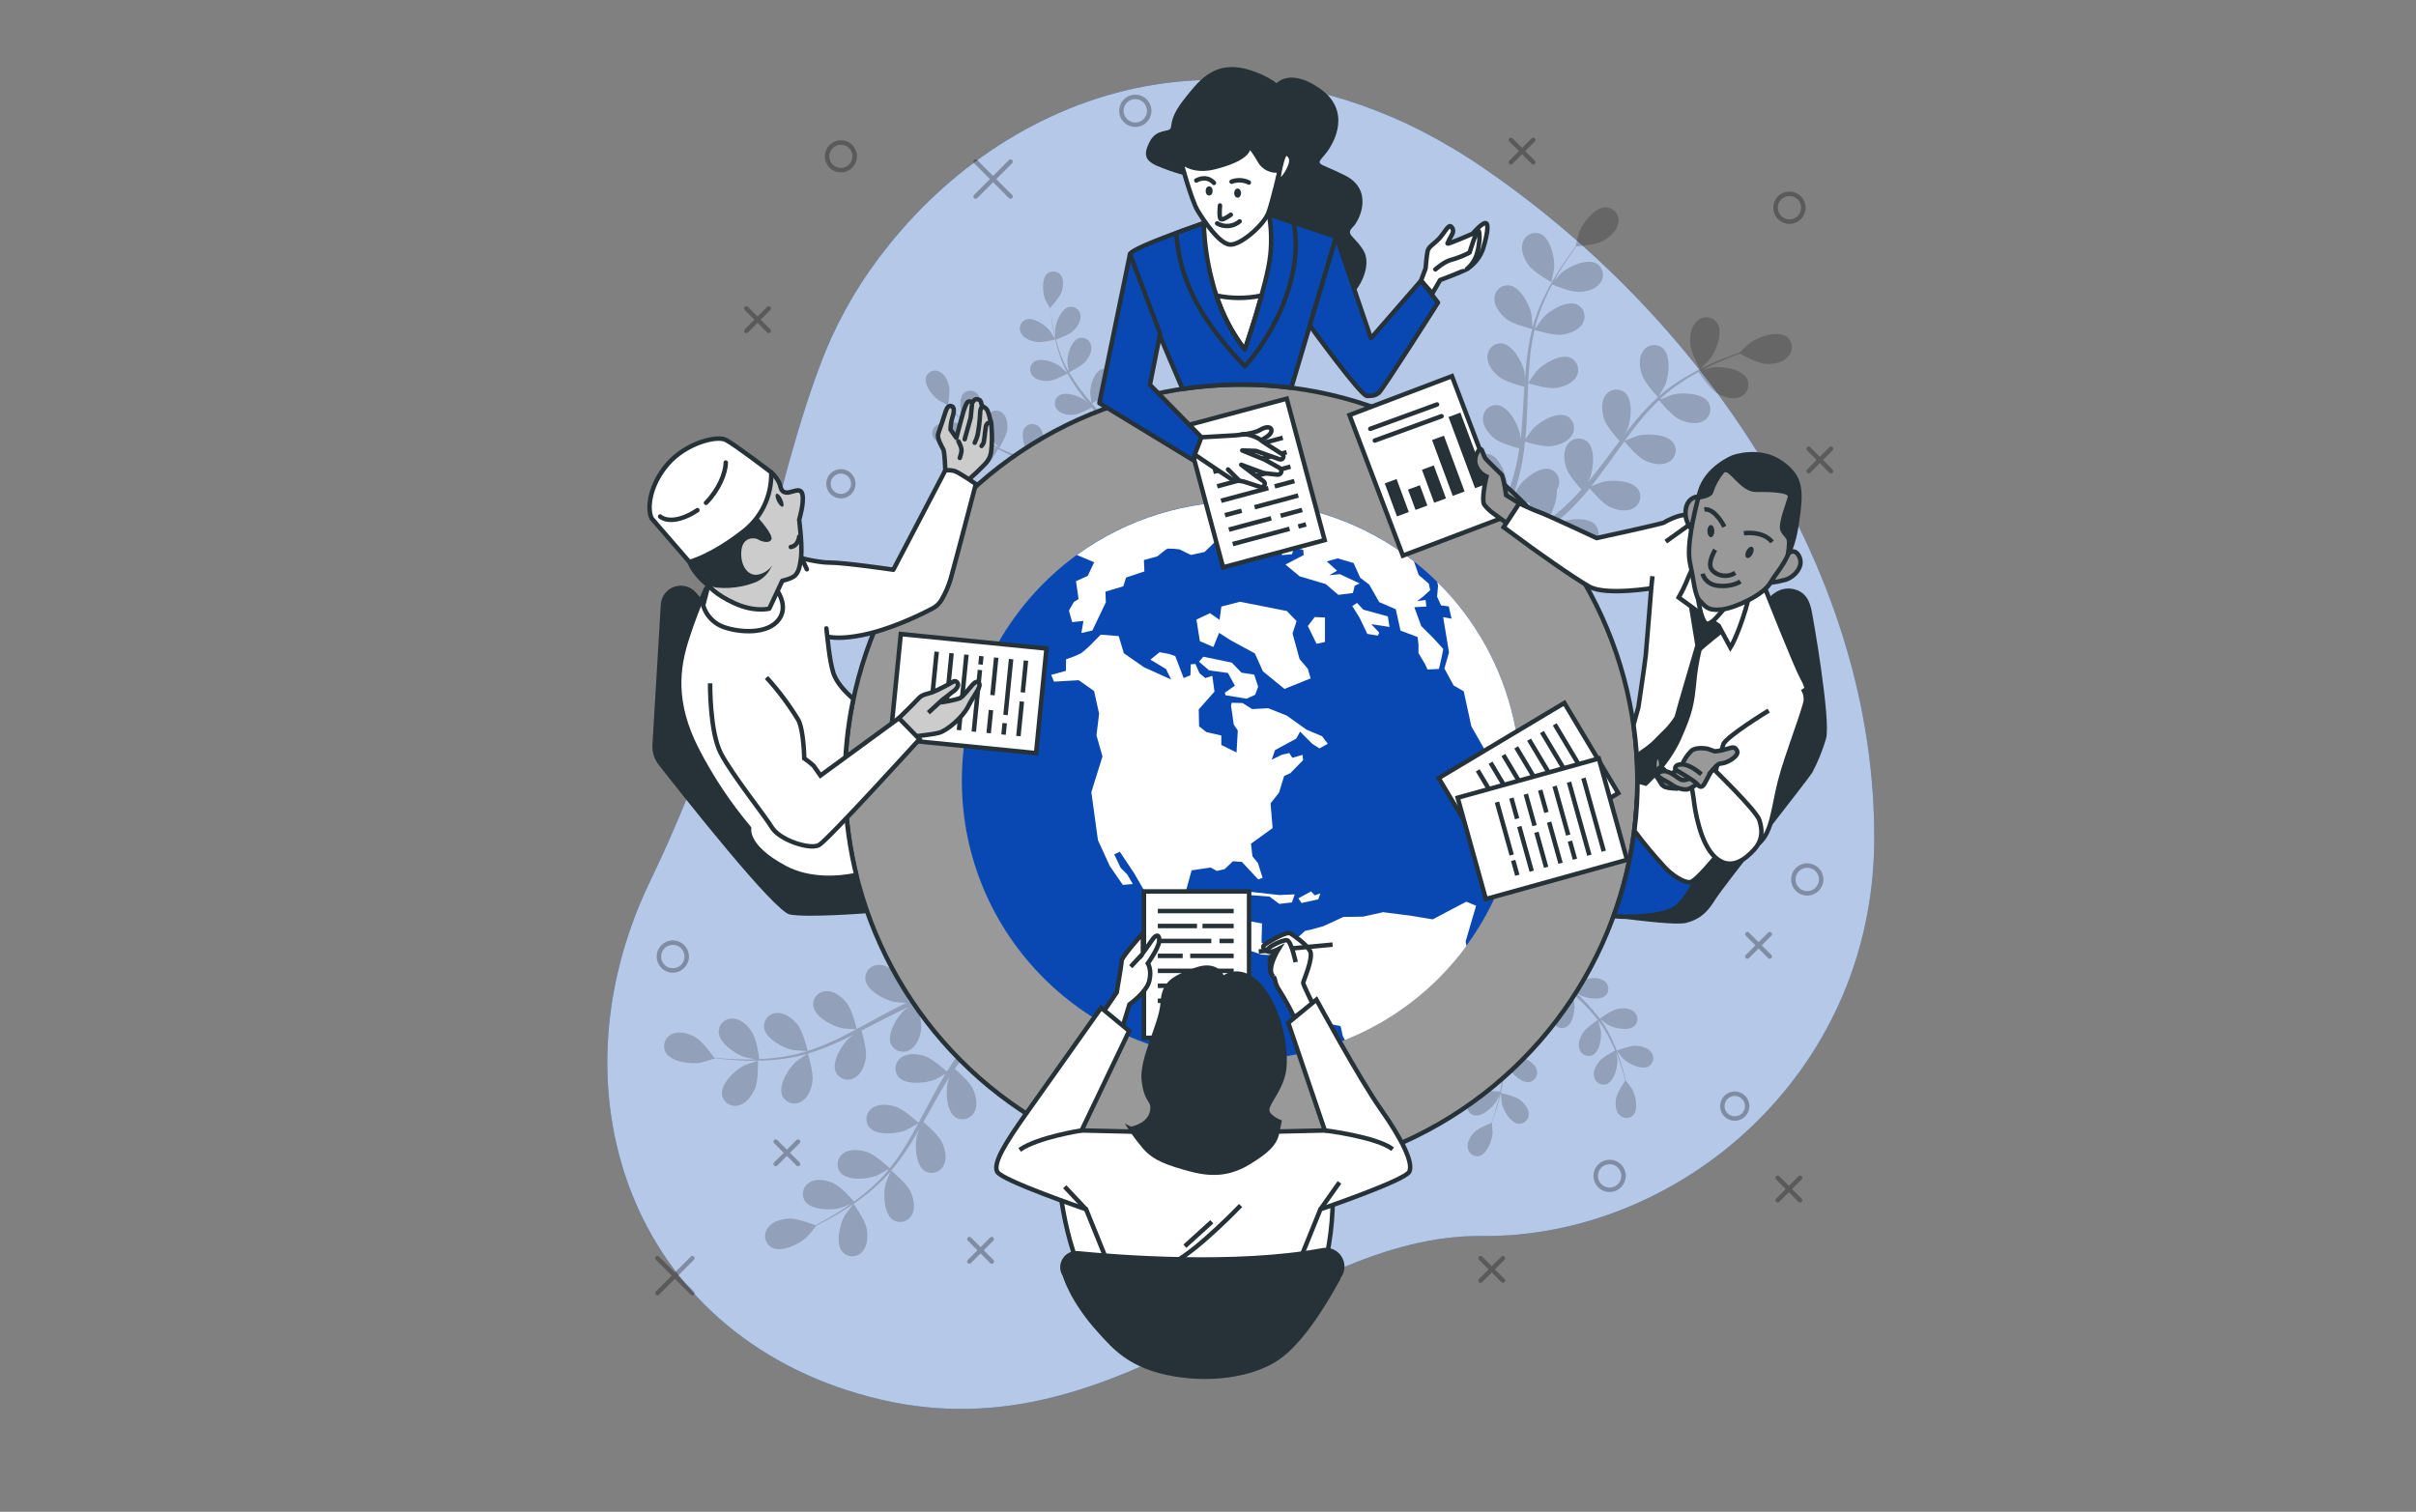 <?xml version="1.0" encoding="utf-8"?>
<!-- Generator: Adobe Illustrator 15.0.0, SVG Export Plug-In . SVG Version: 6.00 Build 0)  -->
<!DOCTYPE svg PUBLIC "-//W3C//DTD SVG 1.1//EN" "http://www.w3.org/Graphics/SVG/1.1/DTD/svg11.dtd">
<svg version="1.1" id="图层_1" xmlns="http://www.w3.org/2000/svg" xmlns:xlink="http://www.w3.org/1999/xlink" x="0px" y="0px"
	 width="540px" height="338px" viewBox="0 0 540 338" enable-background="new 0 0 540 338" xml:space="preserve">
<rect x="0" y="0" width="540" height="338" fill="#808080" stroke="none"/>
<g id="freepik--background-simple--inject-189">
	<path fill="#0948B3" d="M314.342,27.625c-17.396-8.094-36.518-11.768-56.105-8.716c-23.66,3.735-44.773,17.377-59.61,35.944
		c-5.818,7.163-10.567,15.133-14.096,23.66c-12.776,31.754-15.865,70.051-39.225,118.517
		c-23.361,48.465-3.082,103.094,51.547,115.87c54.628,12.776,90.76-37.009,134.374-36.566s87.236-35.689,87.678-88.114
		c0.518-60.089-37.687-116.057-85.741-149.554C327.222,34.445,320.925,30.751,314.342,27.625z"/>
	<path opacity="0.7" fill="#FFFFFF" enable-background="new    " d="M314.342,27.625c-17.396-8.094-36.518-11.768-56.105-8.716
		c-23.66,3.735-44.773,17.377-59.61,35.944c-5.818,7.163-10.567,15.133-14.096,23.66c-12.776,31.754-15.865,70.051-39.225,118.517
		c-23.361,48.465-3.082,103.094,51.547,115.87c54.628,12.776,90.76-37.009,134.374-36.566s87.236-35.689,87.678-88.114
		c0.518-60.089-37.687-116.057-85.741-149.554C327.222,34.445,320.925,30.751,314.342,27.625z"/>
</g>
<g id="freepik--Plants--inject-189">
	<g opacity="0.2">
		<path d="M193.714,274.663c-0.361-1.936-2.926-5.541-2.926-5.541s-1.868,2.409-1.961,2.577c-1.133,1.942-2.18,6.363-0.499,8.238
			c1.134,1.194,3.021,1.243,4.216,0.109c0.076-0.072,0.149-0.148,0.217-0.229C193.957,278.505,194.026,276.313,193.714,274.663z"/>
		<path d="M169.407,237.132c0-0.05-2.883,0.982-3.057,1.063c-2.011,0.997-5.323,4.104-4.981,6.594
			c0.282,1.616,1.82,2.697,3.436,2.416c0.102-0.017,0.202-0.04,0.3-0.068c1.725-0.436,2.988-2.223,3.642-3.773
			C169.563,241.552,169.407,237.132,169.407,237.132z"/>
		<path d="M148.749,235.22c1.183,2.217,5.69,2.753,7.907,2.36c0.187-0.038,3.113-0.915,3.113-0.953v-0.05
			c0.71,0.093,1.476,0.181,2.311,0.262c1.544,0.131,3.293,0.273,5.205,0.293c2.059,0.045,4.12-0.03,6.17-0.225
			c2.299-0.208,4.575-0.624,6.799-1.245h0.081c-0.623,0.404-2.304,1.595-2.429,1.699c-1.681,1.489-4.053,5.361-3.044,7.665
			c0.714,1.483,2.497,2.107,3.981,1.394c0.093-0.045,0.184-0.095,0.271-0.148c1.544-0.871,2.292-2.933,2.491-4.595
			c0.249-1.868-0.94-5.81-1.04-6.12c2.25-0.685,4.453-1.517,6.594-2.491c1.245-0.56,2.49-1.164,3.736-1.78
			c-0.517,0.367-0.984,0.697-1.046,0.753c-1.681,1.488-4.053,5.36-3.044,7.665c0.714,1.484,2.497,2.108,3.98,1.394
			c0.093-0.045,0.184-0.095,0.272-0.148c1.544-0.872,2.292-2.933,2.491-4.595s-0.722-5.063-0.99-5.953l1.42-0.722
			c2.26-1.17,4.507-2.347,6.755-3.431c0.791-0.386,1.582-0.735,2.372-1.084c-0.467,0.324-0.853,0.622-0.909,0.622
			c-1.681,1.495-4.054,5.368-3.045,7.672c0.714,1.484,2.497,2.107,3.98,1.394c0.093-0.045,0.184-0.094,0.272-0.147
			c1.544-0.879,2.291-2.934,2.49-4.602c0.199-1.67-0.622-4.732-0.94-5.785c0.822-0.336,1.644-0.679,2.453-0.965
			c0.56-0.18,1.083-0.398,1.656-0.554l1.668-0.486c1.071-0.273,2.179-0.56,3.232-0.797c0.728-0.168,1.432-0.317,2.135-0.473
			c-0.791,0.373-2.329,1.133-2.447,1.245c-1.622,1.133-2.926,2.664-3.785,4.445c-0.188,0.116-0.363,0.253-0.523,0.404
			c-1.235,1.09-1.353,2.976-0.263,4.21c0.069,0.078,0.142,0.153,0.219,0.225c1.906,1.649,6.301,0.528,8.225-0.624
			c0.112-0.068,1.246-0.952,1.98-1.519c-0.374,0.398-0.734,0.778-1.108,1.195c-0.747,0.815-1.469,1.65-2.248,2.546l-1.083,1.427
			c-0.374,0.448-0.716,0.964-1.077,1.444c-0.821,1.139-1.594,2.328-2.347,3.549c-0.716-0.654-3.293-2.933-4.894-3.462
			s-3.773-0.76-5.236,0.25c-1.383,0.894-1.779,2.739-0.885,4.123c0.053,0.081,0.109,0.159,0.169,0.234
			c1.631,1.918,6.151,1.477,8.231,0.622c0.131-0.056,1.55-0.841,2.322-1.288c-0.448,0.734-0.897,1.47-1.326,2.229
			c-1.246,2.192-2.416,4.446-3.611,6.693c-0.361,0.691-0.734,1.369-1.102,2.055c-0.249-0.236-3.256-3.014-5.049-3.605
			c-1.594-0.528-3.773-0.759-5.236,0.25c-1.383,0.895-1.779,2.74-0.884,4.124c0.052,0.08,0.108,0.159,0.168,0.233
			c1.631,1.918,6.151,1.476,8.231,0.623c0.155-0.069,2.198-1.201,2.702-1.514c-0.81,1.508-1.638,2.995-2.491,4.435
			c-1.165,1.95-2.456,3.821-3.867,5.604c-0.118-0.113-3.237-3.026-5.074-3.638c-1.594-0.521-3.773-0.753-5.236,0.256
			c-1.382,0.891-1.782,2.731-0.892,4.114c0.055,0.084,0.113,0.165,0.176,0.244c1.631,1.918,6.151,1.476,8.225,0.623
			c0.137-0.056,1.694-0.915,2.429-1.345l0.093,0.112c-1.469,1.751-3.09,3.369-4.844,4.837c-0.959,0.816-1.917,1.545-2.864,2.236
			c-0.529-0.623-2.964-3.325-4.551-4.061c-1.588-0.733-3.667-1.164-5.237-0.323c-1.475,0.732-2.076,2.522-1.343,3.998
			c0.047,0.094,0.098,0.185,0.154,0.273c1.407,2.086,5.952,2.142,8.094,1.513c0.112-0.031,1.245-0.51,2.104-0.872
			c-0.429,0.306-0.871,0.623-1.294,0.909c-1.576,1.064-3.114,1.949-4.434,2.714c-0.766,0.431-1.469,0.805-2.129,1.146
			c-0.822-0.317-4.16-1.575-5.878-1.488s-3.792,0.653-4.794,2.123c-0.979,1.324-0.701,3.191,0.623,4.172
			c0.092,0.067,0.187,0.129,0.286,0.187c2.217,1.202,6.27-0.84,7.895-2.396c0.144-0.131,2.104-2.491,2.061-2.491h-0.05
			c0.623-0.317,1.326-0.666,2.067-1.059c1.364-0.74,2.896-1.587,4.502-2.627c1.745-1.098,3.424-2.295,5.03-3.587
			c1.797-1.442,3.464-3.04,4.981-4.774c0.018-0.022,0.035-0.045,0.05-0.069c-0.293,0.68-1.046,2.603-1.09,2.753
			c-0.579,2.172-0.423,6.711,1.693,8.094c1.415,0.851,3.25,0.396,4.102-1.02c0.053-0.087,0.101-0.177,0.145-0.27
			c0.803-1.582,0.292-3.735-0.442-5.224c-0.828-1.707-3.991-4.321-4.24-4.532c1.503-1.806,2.884-3.709,4.134-5.697
			c0.735-1.152,1.438-2.342,2.129-3.537c-0.237,0.592-0.442,1.127-0.461,1.202c-0.579,2.173-0.423,6.711,1.687,8.094
			c1.409,0.854,3.243,0.405,4.097-1.003c0.055-0.091,0.105-0.184,0.15-0.279c0.81-1.588,0.293-3.735-0.436-5.225
			c-0.729-1.488-3.399-3.822-4.109-4.421c0.261-0.46,0.529-0.921,0.784-1.381c1.246-2.224,2.491-4.446,3.736-6.588
			c0.449-0.759,0.916-1.487,1.382-2.216c-0.211,0.528-0.38,0.971-0.398,1.045c-0.579,2.173-0.423,6.712,1.693,8.095
			c1.406,0.851,3.236,0.402,4.088-1.004c0.056-0.092,0.107-0.187,0.152-0.286c0.81-1.581,0.299-3.735-0.436-5.217
			c-0.735-1.482-3.113-3.6-3.979-4.315c0.498-0.729,0.996-1.469,1.519-2.153c0.361-0.461,0.679-0.935,1.071-1.376l1.126-1.327
			c0.741-0.815,1.507-1.668,2.254-2.446c0.517-0.548,1.015-1.059,1.519-1.574c-0.454,0.746-1.313,2.229-1.37,2.358
			c-0.902,2.062-1.438,6.575,0.449,8.244c1.263,1.058,3.144,0.891,4.201-0.373c0.067-0.08,0.13-0.163,0.188-0.25
			c1.04-1.444,0.853-3.623,0.355-5.229c-0.542-1.769-3.151-4.727-3.48-5.1c0.834-0.847,1.656-1.669,2.447-2.429
			c2.696-2.621,5.043-4.706,6.718-6.145l-0.959-1.414l-0.112,0.094c-1.663,1.5-4.01,3.673-6.7,6.407
			c-0.853,0.858-1.744,1.793-2.652,2.765c-1.055-0.706-2.148-1.353-3.275-1.937c0.429-1.868-0.075-5.504-0.143-5.971
			c1.17-0.25,2.303-0.48,3.38-0.68c3.742-0.803,6.855-1.238,9.016-1.519l-1.052-1.551c-2.142,0.336-4.981,0.816-8.237,1.513
			c-1.183,0.243-2.447,0.536-3.736,0.841c-0.18-0.448-1.706-4.097-3.057-5.36c-1.246-1.146-3.114-2.266-4.863-1.968
			c-1.635,0.228-2.777,1.735-2.55,3.371c0.015,0.103,0.034,0.207,0.06,0.308c0.679,2.424,4.981,3.918,7.216,4.005
			c0.131,0,1.575-0.1,2.491-0.181l-1.582,0.386c-1.071,0.268-2.135,0.566-3.281,0.884l-1.656,0.522
			c-0.561,0.17-1.127,0.412-1.7,0.623c-1.308,0.498-2.609,1.064-3.91,1.669c-0.236-0.94-1.127-4.265-2.173-5.604
			c-1.046-1.338-2.728-2.715-4.502-2.677c-1.644-0.028-2.999,1.281-3.026,2.925c-0.001,0.11,0.003,0.222,0.013,0.331
			c0.299,2.49,4.314,4.62,6.525,5.05c0.137,0,1.756,0.154,2.646,0.212c-0.779,0.367-1.563,0.729-2.335,1.127
			c-2.242,1.146-4.47,2.371-6.706,3.592c-0.679,0.374-1.37,0.735-2.054,1.102c-0.075-0.335-1.053-4.308-2.217-5.789
			c-1.04-1.32-2.727-2.715-4.508-2.685c-1.65-0.02-3.005,1.301-3.025,2.952c-0.001,0.101,0.003,0.203,0.012,0.305
			c0.305,2.491,4.321,4.626,6.525,5.056c0.168,0.031,2.491,0.211,3.113,0.23c-1.506,0.803-3.013,1.594-4.539,2.315
			c-2.049,0.978-4.158,1.824-6.313,2.535c-0.038-0.156-1.034-4.309-2.229-5.829c-1.04-1.319-2.733-2.714-4.508-2.683
			c-1.646-0.038-3.013,1.267-3.05,2.913c-0.003,0.114,0.001,0.229,0.012,0.344c0.305,2.489,4.314,4.625,6.525,5.055
			c0.143,0,1.918,0.168,2.764,0.213v0.143c-2.192,0.652-4.438,1.109-6.712,1.363c-1.245,0.156-2.447,0.237-3.624,0.286
			c-0.106-0.797-0.623-4.408-1.556-5.896c-0.934-1.488-2.379-2.995-4.172-3.139c-1.631-0.206-3.12,0.948-3.327,2.579
			c-0.013,0.106-0.021,0.215-0.023,0.323c0,2.521,3.786,5.073,5.928,5.74c0.118,0.036,1.345,0.274,2.241,0.436
			c-0.529,0-1.071,0.037-1.581,0.044c-1.868,0-3.649-0.081-5.193-0.181c-0.877-0.068-1.669-0.144-2.41-0.218
			c-0.51-0.723-2.603-3.611-4.078-4.489s-3.524-1.551-5.174-0.878c-1.545,0.581-2.327,2.304-1.747,3.849
			C148.667,235.044,148.706,235.133,148.749,235.22z"/>
	</g>
	<g opacity="0.2">
		<path d="M341.7,59.347c1.17,1.588,5.042,3.736,5.05,3.736c0.005,0,0.622-2.982,0.622-3.175c0.175-2.242-0.81-6.681-3.114-7.633
			c-1.536-0.582-3.254,0.192-3.837,1.729c-0.038,0.1-0.07,0.203-0.097,0.307C339.807,55.998,340.703,57.996,341.7,59.347z"/>
		<path d="M379.922,82.559c0,0.037,2.167-2.142,2.286-2.298c1.382-1.774,3.013-6.008,1.594-8.094
			c-0.961-1.334-2.82-1.638-4.153-0.678c-0.09,0.064-0.174,0.132-0.255,0.205c-1.363,1.14-1.719,3.3-1.632,4.981
			C377.861,78.643,379.922,82.553,379.922,82.559z"/>
		<path d="M399.36,75.286c-2.035-1.481-6.325,0-8.149,1.32c-0.156,0.112-2.41,2.179-2.372,2.204h0.049
			c-0.679,0.23-1.406,0.485-2.191,0.778c-1.45,0.548-3.082,1.189-4.813,1.999c-1.875,0.855-3.698,1.82-5.46,2.889
			c-1.985,1.184-3.861,2.542-5.604,4.059l-0.058,0.063c0.381-0.623,1.384-2.434,1.445-2.584c0.865-2.073,1.313-6.593-0.623-8.231
			c-1.283-1.026-3.156-0.817-4.183,0.466c-0.063,0.078-0.121,0.159-0.176,0.243c-1.015,1.458-0.79,3.636-0.261,5.237
			c0.592,1.793,3.375,4.819,3.593,5.055c-1.729,1.591-3.35,3.292-4.856,5.093c-0.879,1.046-1.737,2.129-2.578,3.225
			c0.312-0.561,0.586-1.058,0.622-1.133c0.866-2.073,1.32-6.594-0.591-8.231c-1.294-1.024-3.174-0.806-4.198,0.488
			c-0.057,0.071-0.109,0.146-0.16,0.222c-1.009,1.457-0.784,3.636-0.262,5.236s2.857,4.24,3.48,4.925
			c-0.323,0.423-0.623,0.841-0.965,1.246c-1.525,2.042-3.038,4.078-4.583,6.033c-0.548,0.691-1.107,1.351-1.668,2.011
			c0.28-0.498,0.504-0.915,0.535-0.984c0.866-2.073,1.319-6.593-0.622-8.231c-1.284-1.026-3.156-0.817-4.184,0.466
			c-0.063,0.078-0.121,0.16-0.175,0.244c-1.016,1.463-0.791,3.636-0.263,5.236c0.53,1.6,2.628,3.985,3.362,4.801
			c-0.591,0.66-1.182,1.319-1.786,1.936c-0.423,0.405-0.804,0.828-1.245,1.214l-1.308,1.227c-0.848,0.71-1.718,1.451-2.565,2.123
			c-0.579,0.473-1.146,0.909-1.713,1.351c0.549-0.679,1.594-2.03,1.67-2.154c0.968-1.725,1.475-3.669,1.475-5.647
			c0.119-0.186,0.217-0.384,0.294-0.591c0.643-1.516-0.065-3.267-1.581-3.911c-0.094-0.04-0.189-0.075-0.288-0.105
			c-2.435-0.623-5.908,2.273-7.129,4.159c-0.074,0.112-0.722,1.407-1.114,2.229c0.155-0.517,0.316-1.021,0.474-1.557
			c0.317-1.059,0.622-2.129,0.915-3.275c0.13-0.561,0.261-1.121,0.397-1.693c0.137-0.573,0.226-1.177,0.343-1.769
			c0.243-1.382,0.418-2.789,0.567-4.215c0.927,0.274,4.239,1.208,5.908,0.99s3.736-0.959,4.607-2.49
			c0.865-1.402,0.429-3.24-0.974-4.104c-0.088-0.054-0.178-0.104-0.271-0.148c-2.304-1.015-6.176,1.351-7.671,3.032
			c-0.094,0.106-1.033,1.432-1.531,2.167c0.081-0.854,0.168-1.712,0.224-2.584c0.156-2.49,0.237-5.056,0.33-7.596
			c0.031-0.778,0.069-1.55,0.1-2.329c0.33,0.106,4.246,1.295,6.114,1.052c1.669-0.218,3.736-0.965,4.607-2.491
			c0.864-1.402,0.428-3.239-0.974-4.104c-0.088-0.054-0.179-0.104-0.271-0.148c-2.304-1.015-6.183,1.351-7.678,3.032
			c-0.111,0.125-1.457,2.036-1.779,2.534c0.08-1.707,0.168-3.406,0.33-5.081c0.203-2.264,0.552-4.512,1.045-6.73
			c0.156,0.05,4.234,1.314,6.152,1.064c1.662-0.218,3.735-0.965,4.602-2.49c0.865-1.397,0.435-3.232-0.963-4.098
			c-0.092-0.057-0.186-0.108-0.283-0.155c-2.304-1.015-6.183,1.352-7.677,3.033c-0.1,0.105-1.127,1.563-1.594,2.266l-0.131-0.056
			c0.556-2.22,1.31-4.385,2.254-6.469c0.504-1.152,1.052-2.223,1.606-3.257c0.734,0.312,4.108,1.707,5.858,1.669
			c1.75-0.037,3.811-0.542,4.856-1.98c1.007-1.304,0.766-3.176-0.538-4.184c-0.081-0.063-0.165-0.121-0.253-0.175
			c-2.173-1.245-6.289,0.66-7.956,2.167c-0.094,0.081-0.922,1.015-1.521,1.699c0.256-0.46,0.518-0.94,0.772-1.382
			c0.953-1.644,1.93-3.113,2.809-4.358c0.497-0.722,0.971-1.363,1.413-1.961c0.884-0.068,4.433-0.393,5.946-1.246
			c1.513-0.853,3.113-2.241,3.394-3.997c0.3-1.616-0.768-3.17-2.384-3.47c-0.107-0.02-0.216-0.034-0.325-0.042
			c-2.49-0.119-5.28,3.486-6.07,5.604c-0.068,0.18-0.81,3.15-0.761,3.15h0.051c-0.436,0.566-0.903,1.177-1.401,1.868
			c-0.903,1.245-1.918,2.689-2.907,4.358c-1.096,1.745-2.085,3.554-2.964,5.417c-0.996,2.081-1.807,4.246-2.422,6.469
			c0,0,0,0.056,0,0.081c-0.03-0.734-0.192-2.789-0.224-2.951c-0.418-2.204-2.534-6.226-5.038-6.532
			c-1.639-0.155-3.094,1.049-3.249,2.689c-0.01,0.106-0.015,0.212-0.013,0.318c-0.037,1.775,1.356,3.468,2.671,4.508
			c1.488,1.176,5.473,2.16,5.791,2.235c-0.57,2.279-0.987,4.595-1.246,6.93c-0.155,1.357-0.273,2.733-0.373,4.109
			c-0.05-0.622-0.101-1.202-0.113-1.283c-0.422-2.21-2.54-6.226-5.036-6.538c-1.64-0.155-3.095,1.049-3.249,2.689
			c-0.011,0.106-0.015,0.212-0.014,0.318c-0.037,1.781,1.351,3.468,2.671,4.515c1.32,1.045,4.72,1.96,5.604,2.191
			c-0.031,0.529-0.074,1.052-0.105,1.581c-0.144,2.547-0.287,5.081-0.492,7.565c-0.074,0.872-0.18,1.731-0.286,2.59
			c-0.043-0.56-0.081-1.04-0.094-1.108c-0.423-2.21-2.54-6.226-5.036-6.537c-1.641-0.155-3.096,1.049-3.25,2.688
			c-0.01,0.106-0.015,0.212-0.014,0.318c-0.037,1.774,1.351,3.468,2.666,4.508c1.313,1.04,4.395,1.868,5.46,2.154
			c-0.132,0.872-0.261,1.756-0.43,2.596c-0.125,0.573-0.205,1.14-0.367,1.707l-0.431,1.687c-0.316,1.059-0.622,2.155-0.971,3.182
			c-0.224,0.716-0.454,1.395-0.679,2.08c0.081-0.872,0.213-2.578,0.205-2.721c-0.086-2.248-1.568-6.544-3.989-7.222
			c-1.595-0.403-3.213,0.562-3.616,2.155c-0.028,0.11-0.05,0.222-0.064,0.335c-0.306,1.75,0.81,3.63,1.955,4.863
			c1.245,1.351,4.9,2.883,5.354,3.07c-0.386,1.133-0.766,2.229-1.146,3.256c-1.282,3.53-2.491,6.432-3.369,8.455l1.477,0.853
			l0.056-0.131c0.846-2.073,2.011-5.049,3.244-8.686c0.393-1.146,0.791-2.378,1.189-3.648c1.255,0.185,2.521,0.293,3.792,0.323
			c0.417,1.868,2.459,4.919,2.72,5.318c-0.94,0.728-1.867,1.432-2.745,2.08c-3.021,2.241-5.604,3.991-7.472,5.199l1.625,0.934
			c1.773-1.246,4.104-2.889,6.755-4.944c0.959-0.735,1.968-1.544,3.002-2.385c0.36,0.324,3.317,2.939,5.086,3.493
			c1.606,0.499,3.786,0.691,5.23-0.349c1.367-0.919,1.729-2.772,0.811-4.139c-0.058-0.087-0.121-0.17-0.188-0.25
			c-1.669-1.868-6.177-1.364-8.244-0.461c-0.118,0.05-1.376,0.772-2.16,1.245c0.424-0.348,0.834-0.678,1.244-1.04
			c0.854-0.709,1.676-1.444,2.573-2.229l1.244-1.189c0.431-0.392,0.835-0.859,1.245-1.289c0.959-1.015,1.868-2.092,2.796-3.2
			c0.623,0.741,2.871,3.343,4.39,4.084c1.52,0.741,3.637,1.245,5.218,0.448c1.489-0.686,2.141-2.45,1.454-3.94
			c-0.047-0.103-0.101-0.203-0.158-0.3c-1.358-2.117-5.897-2.285-8.096-1.706c-0.137,0.031-1.649,0.623-2.489,0.965
			c0.541-0.672,1.089-1.339,1.611-2.036c1.521-2.005,2.989-4.084,4.471-6.152l1.37-1.868c0.218,0.268,2.821,3.418,4.521,4.247
			c1.506,0.741,3.636,1.245,5.224,0.454c1.492-0.696,2.138-2.47,1.441-3.963c-0.044-0.094-0.093-0.187-0.147-0.277
			c-1.363-2.123-5.901-2.285-8.093-1.712c-0.162,0.043-2.342,0.897-2.883,1.14c1.008-1.382,2.022-2.752,3.082-4.06
			c1.414-1.778,2.945-3.461,4.582-5.037c0.1,0.125,2.802,3.431,4.546,4.277c1.506,0.735,3.636,1.245,5.224,0.455
			c1.492-0.697,2.136-2.473,1.439-3.965c-0.046-0.096-0.095-0.19-0.151-0.281c-1.356-2.117-5.896-2.285-8.094-1.707
			c-0.143,0.038-1.8,0.685-2.584,1.009l-0.075-0.118c1.686-1.544,3.508-2.932,5.443-4.146c1.058-0.685,2.104-1.283,3.111-1.836
			c0.443,0.666,2.492,3.691,3.974,4.632c1.481,0.94,3.475,1.644,5.137,1.021c1.563-0.53,2.399-2.227,1.87-3.79
			c-0.033-0.098-0.071-0.194-0.114-0.288c-1.121-2.254-5.604-2.914-7.84-2.583c-0.118,0-1.326,0.342-2.204,0.585
			c0.468-0.243,0.946-0.504,1.407-0.729c1.706-0.847,3.318-1.513,4.751-2.098c0.822-0.324,1.563-0.623,2.267-0.853
			c0.771,0.43,3.909,2.117,5.604,2.266c1.693,0.15,3.842-0.143,5.03-1.463c1.223-1.104,1.318-2.99,0.213-4.212
			C399.635,75.518,399.503,75.396,399.36,75.286z"/>
	</g>
	<g opacity="0.2">
		<path d="M365.695,233.794c-1.406-0.074-4.358,1.103-4.358,1.103s1.363,1.7,1.464,1.799c1.164,1.115,4.059,2.597,5.652,1.743
			c1.024-0.585,1.381-1.889,0.795-2.913c-0.038-0.069-0.081-0.137-0.128-0.199C368.41,234.273,366.897,233.856,365.695,233.794z"/>
		<path d="M335.449,244.378c-0.032,0,0.198,2.174,0.229,2.305c0.35,1.575,1.956,4.407,3.735,4.569
			c1.178,0.074,2.191-0.821,2.265-1.999c0.005-0.073,0.005-0.148,0.002-0.223c0-1.246-1.046-2.454-2.011-3.17
			C338.556,245.014,335.449,244.378,335.449,244.378z"/>
		<path d="M330.623,258.444c1.743-0.448,2.877-3.499,2.977-5.113c0-0.137-0.106-2.327-0.137-2.314h-0.038
			c0.18-0.48,0.373-0.997,0.567-1.563c0.354-1.053,0.746-2.248,1.089-3.574c0.379-1.434,0.674-2.89,0.884-4.358
			c0.248-1.636,0.348-3.29,0.299-4.943c0,0,0-0.037,0-0.057c0.181,0.498,0.716,1.868,0.772,1.975
			c0.753,1.426,3.05,3.735,4.826,3.418c1.151-0.235,1.896-1.359,1.662-2.512c-0.017-0.079-0.038-0.157-0.063-0.234
			c-0.342-1.245-1.655-2.092-2.776-2.527c-1.245-0.492-4.203-0.324-4.434-0.312c-0.097-1.672-0.305-3.336-0.622-4.981
			c-0.18-0.965-0.386-1.93-0.623-2.901c0.169,0.43,0.324,0.81,0.35,0.86c0.754,1.425,3.051,3.735,4.824,3.418
			c1.155-0.239,1.898-1.369,1.659-2.524c-0.015-0.075-0.034-0.149-0.058-0.222c-0.343-1.245-1.65-2.092-2.777-2.528
			c-1.127-0.436-3.644-0.354-4.309-0.317l-0.261-1.115c-0.438-1.768-0.873-3.535-1.246-5.279c-0.131-0.623-0.243-1.245-0.355-1.837
			c0.149,0.374,0.281,0.691,0.306,0.741c0.753,1.427,3.044,3.736,4.825,3.418c1.154-0.238,1.897-1.369,1.658-2.524
			c-0.015-0.074-0.034-0.148-0.059-0.221c-0.348-1.245-1.655-2.092-2.776-2.527c-1.121-0.437-3.399-0.362-4.19-0.324
			c-0.093-0.622-0.193-1.245-0.255-1.868c0-0.417-0.094-0.822-0.105-1.245l-0.057-1.245c0-0.791,0-1.613,0-2.386
			c0-0.541,0-1.051,0.031-1.568c0.124,0.622,0.392,1.812,0.43,1.912c0.517,1.318,1.36,2.484,2.453,3.387
			c0.051,0.148,0.116,0.292,0.193,0.43c0.549,1.044,1.84,1.445,2.884,0.896c0.068-0.036,0.134-0.075,0.197-0.118
			c1.47-1.046,1.433-4.296,0.946-5.834c0-0.094-0.447-1.04-0.729-1.632l0.623,0.972c0.442,0.66,0.902,1.302,1.395,1.998l0.766,1.022
			c0.243,0.336,0.549,0.659,0.822,0.995c0.653,0.761,1.351,1.501,2.074,2.229c-0.574,0.393-2.597,1.8-3.238,2.826
			c-0.642,1.027-1.164,2.491-0.71,3.687c0.381,1.116,1.594,1.712,2.71,1.332c0.074-0.025,0.146-0.054,0.216-0.087
			c1.613-0.81,2.067-4.035,1.819-5.604c0-0.099-0.324-1.244-0.505-1.83c0.437,0.437,0.871,0.872,1.327,1.295
			c1.319,1.246,2.688,2.44,4.053,3.649l1.244,1.113c-0.205,0.138-2.646,1.756-3.368,2.908c-0.622,1.021-1.165,2.49-0.71,3.687
			c0.381,1.116,1.594,1.713,2.711,1.332c0.073-0.025,0.146-0.055,0.217-0.087c1.611-0.81,2.066-4.035,1.823-5.604
			c0-0.119-0.468-1.731-0.622-2.135c0.908,0.814,1.812,1.643,2.664,2.489c1.159,1.143,2.243,2.359,3.243,3.643
			c-0.092,0.063-2.651,1.743-3.386,2.92c-0.624,1.021-1.165,2.49-0.71,3.686c0.381,1.117,1.594,1.713,2.711,1.333
			c0.073-0.025,0.145-0.055,0.216-0.088c1.612-0.809,2.067-4.034,1.817-5.604c0-0.105-0.349-1.339-0.523-1.918l0.088-0.049
			c0.974,1.317,1.828,2.721,2.553,4.19c0.411,0.81,0.753,1.6,1.071,2.378c-0.505,0.262-2.814,1.495-3.594,2.49
			c-0.777,0.996-1.382,2.218-1.07,3.462c0.259,1.15,1.402,1.873,2.553,1.614c0.075-0.018,0.151-0.038,0.225-0.063
			c1.693-0.623,2.49-3.779,2.428-5.392c0-0.088-0.143-0.972-0.255-1.619c0.137,0.355,0.286,0.716,0.417,1.059
			c0.473,1.276,0.828,2.489,1.14,3.542c0.167,0.622,0.312,1.165,0.436,1.682c-0.361,0.517-1.799,2.634-2.029,3.841
			c-0.23,1.209-0.188,2.752,0.665,3.698c0.762,0.901,2.108,1.017,3.01,0.256c0.058-0.049,0.113-0.101,0.166-0.155
			c1.214-1.339,0.474-4.508-0.33-5.902c-0.068-0.125-1.376-1.868-1.395-1.868v0.031c-0.112-0.505-0.236-1.041-0.386-1.619
			c-0.286-1.076-0.622-2.291-1.065-3.586c-0.472-1.398-1.025-2.769-1.655-4.104c-0.699-1.5-1.533-2.934-2.491-4.283l-0.037-0.05
			c0.424,0.317,1.631,1.171,1.737,1.244c1.414,0.773,4.602,1.433,5.908,0.193c0.832-0.841,0.825-2.197-0.016-3.028
			c-0.053-0.052-0.107-0.101-0.165-0.146c-0.964-0.828-2.533-0.835-3.735-0.579c-1.326,0.287-3.686,2.048-3.872,2.191
			c-1.002-1.353-2.095-2.636-3.27-3.842c-0.679-0.709-1.388-1.4-2.104-2.085c0.373,0.268,0.709,0.498,0.759,0.522
			c1.414,0.772,4.602,1.433,5.909,0.193c0.833-0.835,0.833-2.187-0.001-3.021c-0.056-0.055-0.113-0.106-0.173-0.154
			c-0.966-0.829-2.535-0.835-3.736-0.579c-1.202,0.255-3.238,1.718-3.773,2.109l-0.834-0.777c-1.333-1.246-2.678-2.491-3.954-3.735
			c-0.447-0.443-0.878-0.891-1.308-1.339c0.33,0.235,0.622,0.429,0.66,0.453c1.414,0.772,4.602,1.433,5.908,0.188
			c0.834-0.834,0.834-2.186,0-3.021c-0.056-0.054-0.114-0.106-0.173-0.154c-0.972-0.828-2.541-0.828-3.736-0.573
			s-3.032,1.575-3.674,2.043c-0.424-0.474-0.853-0.946-1.245-1.427c-0.255-0.329-0.529-0.623-0.772-0.978l-0.679-0.996
			c-0.441-0.653-0.908-1.332-1.326-1.979c-0.292-0.454-0.561-0.891-0.834-1.327c0.442,0.442,1.326,1.29,1.413,1.352
			c1.276,0.979,4.328,2.11,5.809,1.084c0.949-0.695,1.155-2.028,0.459-2.977c-0.047-0.065-0.099-0.128-0.152-0.188
			c-0.829-0.972-2.379-1.207-3.58-1.133c-1.32,0.081-3.83,1.396-4.142,1.563c-0.447-0.729-0.884-1.438-1.276-2.117
			c-1.369-2.314-2.427-4.308-3.144-5.715l-1.146,0.43c0.015,0.032,0.03,0.063,0.05,0.094c0.76,1.413,1.868,3.412,3.325,5.746
			c0.453,0.741,0.951,1.52,1.475,2.316c-0.673,0.61-1.31,1.256-1.911,1.936c-1.214-0.622-3.842-0.878-4.178-0.914
			c0-0.854,0.056-1.682,0.094-2.491c0.143-2.695,0.361-4.931,0.535-6.507l-1.246,0.474c-0.13,1.544-0.273,3.587-0.342,5.99
			c-0.03,0.865-0.043,1.793-0.043,2.745c-0.343,0.056-3.145,0.498-4.253,1.246c-1.009,0.659-2.104,1.779-2.191,3.05
			c-0.117,1.179,0.741,2.228,1.919,2.344c0.074,0.008,0.148,0.011,0.223,0.011c1.8-0.063,3.566-2.796,4.01-4.358
			c0-0.094,0.193-1.115,0.293-1.762c0,0.386,0,0.765,0,1.163c0,0.797,0.037,1.588,0.062,2.436c0.032,0.41,0.056,0.827,0.088,1.244
			c0.03,0.418,0.093,0.854,0.137,1.283c0.124,0.996,0.298,1.998,0.498,3.008c-0.698,0-3.162,0.062-4.259,0.566
			c-1.097,0.504-2.354,1.444-2.628,2.684c-0.298,1.141,0.386,2.308,1.527,2.605c0.075,0.02,0.151,0.036,0.229,0.047
			c1.794,0.212,3.954-2.229,4.62-3.692c0.043-0.094,0.411-1.195,0.622-1.806c0.125,0.623,0.243,1.207,0.387,1.812
			c0.423,1.756,0.903,3.518,1.369,5.28c0.144,0.536,0.28,1.077,0.424,1.612c-0.249,0-3.182,0-4.408,0.566
			c-1.096,0.505-2.354,1.445-2.628,2.69c-0.294,1.142,0.393,2.307,1.535,2.602c0.072,0.018,0.146,0.033,0.221,0.044
			c1.793,0.211,3.948-2.223,4.621-3.692c0.049-0.106,0.571-1.7,0.685-2.11c0.305,1.189,0.622,2.372,0.846,3.555
			c0.337,1.593,0.568,3.204,0.698,4.826c-0.119,0-3.176,0-4.439,0.566c-1.096,0.505-2.348,1.444-2.628,2.683
			c-0.294,1.146,0.396,2.313,1.541,2.608c0.073,0.019,0.146,0.034,0.222,0.046c1.786,0.21,3.946-2.23,4.619-3.693
			c0.043-0.094,0.442-1.308,0.623-1.867h0.1c0.085,1.635,0.025,3.274-0.181,4.899c-0.106,0.896-0.256,1.749-0.418,2.571
			c-0.566-0.063-3.175-0.305-4.357,0.088s-2.491,1.177-2.908,2.378c-0.419,1.103,0.133,2.336,1.236,2.756
			c0.071,0.027,0.146,0.051,0.221,0.07c1.756,0.411,4.166-1.773,4.981-3.156c0.051-0.074,0.423-0.891,0.686-1.488
			c-0.081,0.368-0.156,0.754-0.237,1.108c-0.312,1.326-0.673,2.528-1.002,3.587c-0.193,0.622-0.38,1.139-0.561,1.644
			c-0.592,0.23-2.958,1.201-3.816,2.079c-0.86,0.879-1.675,2.192-1.482,3.456c0.126,1.175,1.182,2.028,2.357,1.902
			C330.481,258.47,330.552,258.458,330.623,258.444z"/>
	</g>
	<g opacity="0.2">
		<path d="M213.258,98.604c1.302-0.548,3.437-2.889,3.437-2.889s-1.967-0.94-2.098-0.984c-1.532-0.498-4.788-0.566-5.846,0.89
			c-0.677,0.967-0.441,2.298,0.525,2.975c0.073,0.051,0.149,0.097,0.228,0.139C210.619,99.351,212.144,99.071,213.258,98.604z"/>
		<path d="M235.885,75.909c0,0-1.127-1.868-1.246-1.98c-1.002-1.246-3.68-3.113-5.367-2.491c-1.093,0.443-1.621,1.688-1.178,2.781
			c0.03,0.073,0.063,0.145,0.101,0.214c0.566,1.139,2.011,1.756,3.194,1.98C232.809,76.682,235.878,75.909,235.885,75.909z"/>
		<path d="M234.104,61.141c-1.376,1.165-1.071,4.408-0.455,5.896c0.05,0.131,1.108,2.048,1.133,2.024l0,0
			c0.044,0.51,0.1,1.058,0.168,1.656c0.137,1.102,0.305,2.348,0.579,3.692c0.281,1.45,0.645,2.882,1.09,4.29
			c0.483,1.579,1.109,3.11,1.868,4.577v0.056c-0.374-0.373-1.457-1.375-1.55-1.444c-1.302-0.953-4.358-2.037-5.834-0.978
			c-0.937,0.716-1.116,2.057-0.399,2.994c0.047,0.061,0.097,0.12,0.15,0.175c0.847,0.953,2.403,1.164,3.605,1.071
			c1.351-0.112,3.922-1.538,4.128-1.656c0.814,1.474,1.726,2.893,2.727,4.246c0.579,0.791,1.189,1.569,1.812,2.341
			c-0.336-0.311-0.622-0.585-0.685-0.623c-1.301-0.952-4.358-2.036-5.834-0.977c-0.937,0.716-1.115,2.057-0.399,2.994
			c0.047,0.062,0.097,0.12,0.15,0.176c0.847,0.952,2.403,1.164,3.605,1.064s3.437-1.246,4.016-1.588l0.722,0.884
			c1.158,1.407,2.322,2.808,3.424,4.215c0.386,0.499,0.753,0.996,1.115,1.501c-0.299-0.28-0.548-0.505-0.592-0.536
			c-1.301-0.959-4.358-2.036-5.834-0.978c-0.936,0.718-1.111,2.06-0.393,2.995c0.047,0.061,0.097,0.119,0.15,0.174
			c0.84,0.953,2.397,1.165,3.599,1.065s3.219-1.158,3.916-1.532c0.355,0.523,0.716,1.052,1.04,1.575
			c0.212,0.361,0.442,0.697,0.623,1.077l0.623,1.096c0.355,0.71,0.722,1.438,1.046,2.142c0.23,0.486,0.442,0.953,0.623,1.425
			c-0.38-0.498-1.146-1.457-1.245-1.531c-1.039-0.965-2.308-1.647-3.686-1.98c-0.11-0.113-0.231-0.215-0.361-0.305
			c-0.946-0.706-2.284-0.51-2.989,0.436c-0.044,0.06-0.086,0.123-0.124,0.187c-0.866,1.588,0.585,4.502,1.687,5.672
			c0.069,0.068,0.859,0.734,1.37,1.152l-1.009-0.623c-0.685-0.398-1.375-0.778-2.123-1.189l-1.114-0.56
			c-0.368-0.199-0.778-0.355-1.17-0.542c-0.921-0.398-1.868-0.76-2.839-1.103c0.349-0.622,1.557-2.752,1.687-3.954
			c0.131-1.202-0.037-2.758-0.965-3.63c-0.831-0.836-2.184-0.841-3.02-0.01c-0.055,0.055-0.106,0.112-0.155,0.172
			c-1.102,1.433-0.106,4.533,0.81,5.853c0.056,0.087,0.822,0.965,1.245,1.438c-0.585-0.206-1.165-0.411-1.762-0.591
			c-1.718-0.536-3.48-1.027-5.23-1.519c-0.542-0.149-1.071-0.312-1.606-0.467c0.125-0.212,1.619-2.733,1.762-4.079
			c0.131-1.195-0.038-2.758-0.965-3.63c-0.834-0.838-2.19-0.84-3.029-0.006c-0.051,0.051-0.1,0.105-0.146,0.162
			c-1.096,1.432-0.106,4.533,0.809,5.859c0.075,0.1,1.177,1.364,1.47,1.668c-1.177-0.342-2.348-0.697-3.487-1.09
			c-1.542-0.524-3.047-1.148-4.508-1.868c0.063-0.099,1.632-2.721,1.781-4.103c0.131-1.195-0.038-2.758-0.965-3.63
			c-0.831-0.836-2.184-0.841-3.021-0.01c-0.054,0.054-0.106,0.112-0.155,0.172c-1.102,1.432-0.106,4.533,0.81,5.853
			c0.062,0.087,0.902,1.052,1.307,1.501l-0.062,0.081c-1.449-0.764-2.826-1.655-4.116-2.665c-0.722-0.548-1.376-1.108-1.999-1.668
			c0.342-0.461,1.868-2.571,2.154-3.798c0.287-1.227,0.261-2.746-0.566-3.736c-0.734-0.923-2.078-1.076-3.001-0.342
			c-0.059,0.047-0.115,0.097-0.168,0.149c-1.245,1.307-0.623,4.496,0.162,5.915c0.043,0.075,0.554,0.816,0.934,1.345
			c-0.28-0.255-0.573-0.517-0.834-0.771c-0.984-0.94-1.831-1.868-2.571-2.696c-0.417-0.473-0.785-0.909-1.127-1.32
			c0.1-0.623,0.479-3.15,0.162-4.358s-1.034-2.559-2.21-3.038c-1.076-0.484-2.34-0.005-2.824,1.071
			c-0.032,0.071-0.06,0.144-0.083,0.218c-0.505,1.737,1.538,4.265,2.87,5.174c0.118,0.075,2.055,1.096,2.061,1.065v-0.038
			c0.324,0.398,0.666,0.828,1.058,1.289c0.722,0.841,1.55,1.787,2.491,2.758c1.031,1.055,2.122,2.048,3.269,2.976
			c1.283,1.046,2.656,1.976,4.103,2.777h0.05c-0.518-0.106-1.98-0.342-2.092-0.349c-1.606-0.081-4.763,0.716-5.404,2.403
			c-0.384,1.115,0.209,2.331,1.324,2.714c0.072,0.024,0.146,0.046,0.22,0.063c1.245,0.33,2.646-0.355,3.593-1.096
			c1.071-0.835,2.428-3.443,2.534-3.655c1.491,0.781,3.032,1.461,4.614,2.036c0.921,0.343,1.868,0.654,2.802,0.959l-0.909-0.143
			c-1.613-0.075-4.77,0.716-5.404,2.403c-0.388,1.114,0.201,2.331,1.315,2.719c0.073,0.025,0.147,0.047,0.223,0.064
			c1.245,0.324,2.646-0.354,3.599-1.095c0.953-0.741,2.16-2.958,2.491-3.543c0.361,0.112,0.722,0.23,1.089,0.336
			c1.743,0.535,3.487,1.058,5.181,1.625c0.622,0.199,1.176,0.417,1.762,0.623c-0.405-0.063-0.741-0.119-0.797-0.119
			c-1.606-0.081-4.763,0.716-5.398,2.403c-0.387,1.111,0.2,2.325,1.31,2.712c0.075,0.026,0.151,0.047,0.228,0.065
			c1.245,0.33,2.646-0.348,3.592-1.096c0.947-0.747,2.049-2.739,2.422-3.437c0.585,0.243,1.176,0.479,1.737,0.741
			c0.38,0.18,0.76,0.336,1.127,0.542l1.103,0.585c0.685,0.398,1.395,0.809,2.054,1.214l1.326,0.829
			c-0.623-0.206-1.756-0.586-1.868-0.623c-1.582-0.324-4.819,0-5.71,1.557c-0.547,1.049-0.142,2.342,0.907,2.89
			c0.065,0.034,0.133,0.065,0.202,0.092c1.164,0.51,2.665,0.05,3.735-0.542c1.152-0.622,2.833-2.92,3.044-3.207
			c0.723,0.455,1.42,0.91,2.074,1.345c2.242,1.495,4.053,2.82,5.317,3.779l0.847-0.884l-0.087-0.063
			c-1.301-0.94-3.175-2.254-5.498-3.736c-0.729-0.467-1.519-0.953-2.341-1.444c0.34-0.843,0.629-1.706,0.865-2.584
			c1.363,0,3.841-0.884,4.166-1.002c0.348,0.785,0.678,1.544,0.983,2.266c1.046,2.491,1.824,4.595,2.354,6.089l0.927-0.971
			c-0.554-1.451-1.32-3.35-2.297-5.542c-0.355-0.791-0.748-1.631-1.158-2.49c0.287-0.193,2.609-1.812,3.293-2.951
			c0.623-1.034,1.121-2.522,0.623-3.699c-0.403-1.108-1.628-1.681-2.737-1.278c-0.071,0.026-0.141,0.056-0.208,0.089
			c-1.6,0.84-1.999,4.072-1.718,5.66c0,0.093,0.305,1.089,0.498,1.712c-0.168-0.349-0.33-0.691-0.51-1.046
			c-0.349-0.716-0.716-1.414-1.115-2.167l-0.623-1.083c-0.199-0.368-0.455-0.729-0.679-1.096c-0.548-0.84-1.146-1.669-1.762-2.491
			c0.623-0.305,2.821-1.432,3.587-2.366c0.765-0.934,1.494-2.316,1.201-3.555c-0.23-1.157-1.355-1.908-2.511-1.677
			c-0.077,0.015-0.153,0.034-0.228,0.058c-1.706,0.585-2.584,3.736-2.553,5.33c0,0.099,0.155,1.245,0.255,1.868
			c-0.373-0.492-0.747-0.984-1.146-1.463c-1.14-1.401-2.335-2.777-3.524-4.152c-0.368-0.424-0.722-0.854-1.083-1.277
			c0.218-0.106,2.858-1.389,3.736-2.428c0.766-0.928,1.488-2.322,1.195-3.562c-0.234-1.159-1.365-1.909-2.524-1.674
			c-0.073,0.015-0.144,0.033-0.215,0.056c-1.706,0.592-2.583,3.736-2.553,5.336c0,0.118,0.23,1.781,0.305,2.198
			c-0.791-0.934-1.575-1.868-2.304-2.833c-0.998-1.286-1.911-2.636-2.733-4.041c0.106-0.05,2.864-1.376,3.736-2.441
			c0.766-0.928,1.488-2.322,1.196-3.562c-0.231-1.156-1.356-1.906-2.513-1.675c-0.074,0.015-0.148,0.034-0.221,0.056
			c-1.706,0.585-2.59,3.736-2.559,5.33c0,0.106,0.174,1.37,0.268,1.974h-0.094c-0.789-1.436-1.448-2.94-1.968-4.495
			c-0.299-0.847-0.535-1.681-0.747-2.491c0.535-0.199,2.988-1.108,3.891-1.986c0.903-0.878,1.737-2.142,1.582-3.406
			c-0.102-1.175-1.137-2.045-2.312-1.944c-0.077,0.007-0.153,0.018-0.229,0.032c-1.762,0.398-2.982,3.418-3.113,5.024
			c0,0.087,0,0.984,0.038,1.632c-0.093-0.368-0.193-0.741-0.274-1.096c-0.299-1.333-0.492-2.572-0.654-3.667
			c-0.087-0.623-0.156-1.195-0.211-1.725c0.429-0.467,2.135-2.366,2.528-3.537c0.392-1.171,0.548-2.702-0.168-3.736
			C236.373,60.588,235.036,60.421,234.104,61.141z"/>
	</g>
</g>
<g id="freepik--Table--inject-189">
	<circle fill="#999999" stroke="#263238" stroke-miterlimit="10" cx="277.41" cy="174.544" r="88.562"/>
</g>
<g id="freepik--World--inject-189">
	<circle fill="#0948B3" cx="277.404" cy="174.534" r="62.418"/>
	<path fill="none" d="M264.874,232.293c3.349,0.728,6.755,1.161,10.18,1.296"/>
	<path fill="none" d="M257.228,230.077c1.688,0.622,3.412,1.158,5.162,1.619"/>
	<polygon fill="#FFFFFF" points="268.952,146.826 275.314,148.14 277.488,150.394 280.315,150.829 281.212,153.507 280.552,155.325 
		278.628,156.209 273.902,155.437 273.771,154.858 276.007,153.301 274.462,150.456 270.241,149.877 267.993,147.946 	"/>
	<path fill="#FFFFFF" d="M320.231,205.54l-5.013-0.828l-6.088-0.773l-4.483,0.997l-4.39,0.068l-4.402,2.036l-2.571,0.722
		l-1.588,0.355l-2.652,2.409l-2.634,1.799l-4.452-1.594l0.112-4.271l-2.714-0.505l-2.89,0.624l-0.722-1.202l-0.293-2.671
		l-1.332-1.245l-1.962,0.74l-0.255,1.575l-2.428,0.691l-2.746-2.124l-1.637-3.237l1.245-4.526l4.259-0.622l1.383,0.753l1.729-0.387
		l1.869-1.779l2.011,0.155l3.637,3.916l0.977-0.374l-1.027-3.262l-1.245-1.538l-0.323-2.815l4.837-3.498l-0.466-5.517l1.897-2.391
		l1.141-3.735l1.382-0.623l2.846-2.907l-0.112-1.19l-2.278,0.655l-0.691-1.06l-1.594,0.355l-2.329,1.121l0.741-2.137l4.738-2.571
		l0.865-1.556l2.733,2.733l1.594,1.009l1.868-1.027l-1.282-1.687l-3.519-1.495l-4.358-3.114l-4.159-1.656l-3.604,0.193l-2.116-1.351
		l-2.441-0.063l-0.162,0.623l0.623,4.258l0.896,1.32l-0.274,4.914l-3.405-1.67v-2.122l-3.362-0.772l-1.606-1.295l-0.081-3.773
		l3.519-3.972l-0.48-3.53l-1.563,0.498l-1.301-1.077l-0.916-2.073l-1.04,0.081l-0.068,2.44l-1.525,0.623l-1.868-4.9l-1.314-0.467
		l-2.186-0.411l-2.061,1.668l3.505,2.104l1.127,2.335l-6.077-2.752l-4.483-3.113l-1.158-3.842l-4.016-0.324l-2.491,2.528
		c-0.607,0.579-1.246,1.126-1.911,1.638c-1.081,0.528-2.198,0.978-3.344,1.345l-0.031,2.59l-3.293,0.884l0.623,1.525l5.541-0.324
		l3.425,2.428l1.121,5.062l-0.591,4.837l1.345,4.708l-2.49,7.987l1.475,10.746l2.653,5.784l2.908,4.209l2.229-0.192l-1.245-2.148
		l-1.476-1.469l-1.432-3.02l1.245-0.58l3.182,4.758l2.491,4.309l0.834,3.736l3.487,2.72l5.722,2.521l7.969,0.354l2.796,1.657
		l2.248,1.923l2.958,1.016l3.374,0.162l3.15-0.854c0,0,0.175,1.482,0.336,2.204c0.162,0.723-1.32,3.63-1.32,3.63l-0.946,3.245
		l1.868,2.925l3.475,0.623l5.511,3.63l2.216,0.417l0.479,2.168l0.479,0.958c10.844-4.32,20.255-11.602,27.159-21.014l-0.162-1.064
		l2.334-7.958l-2.216-0.896L320.231,205.54z"/>
	<path fill="#FFFFFF" d="M322.585,145.083l-2.198-2.397l-2.732-2.727l-1.538-4.209l2.696-0.143l-0.175-1.476l-1.912,0.268
		l1.427-1.077l1.513-1.395l-0.323-1.444l-2.248-1.931l-1.059-3.032c-21.963-17.276-52.728-17.866-75.337-1.445l3.86,1.625
		l-1.444,3.051l-2.622,1.189l0.579,3.966l-1.059,0.691l-1.096,1.911l0.723,2.572l2.521-0.255l-0.46,2.684l2.453-0.548l3.007-6.282
		l-0.081-2.41l3.985-1.189l0.622-1.961l4.097-1.364l-0.112-2.552l3.007-0.822c0,0,1.911-1.638,2.347-1.731
		c0.875-0.007,1.749,0.052,2.615,0.174l2.553,1.246l3.039-0.672l2.248-2.167l3.393-0.448c0.546,0.212,1.137,0.289,1.719,0.224
		c0.722-0.162,2.672-1.656,2.672-1.656l4.769,1.675l2.024,0.915l0.479,2.167l2.235-0.193l0.436-1.463l2.073,0.455l0.112,1.189
		l-4.084,2.117l3.169,2.633l5.846,1.737l2.809,2.41l3.25-0.417l0.398-1.606l1.096-0.542l-4.401-2.061l-2.379,0.225l1.75-0.996
		l-2.305-2.073l2.423-0.691l3.567,1.034l1.494,3.306l2.012,1.532l2.229,3.904l3.698,1.606l1.059,4.77l3.811,1.432l0.205,1.625v1.974
		l1.444,2.41l0.579,1.246l2.553-0.113l0.622-2.714L322.585,145.083z"/>
	<path fill="#FFFFFF" d="M321.233,130.096l0.182,0.829l-0.206,2.49l0.885,1.93l1.718,0.225l0.622,2.751l-1.867-0.342l1.301,7.907
		l-1.027,3.568l2.055,3.792l2.267,1.32l1.693,7.808l3.225,5.653l3.052,4.178l3.519,0.131l0.516-3.151l0.393-0.473
		c-0.248-2.582-0.653-5.145-1.215-7.677C335.758,149.282,329.813,138.534,321.233,130.096z"/>
	<polygon fill="#FFFFFF" points="287.625,136.609 277.151,134.535 272.986,135.606 272.588,138.582 270.434,137.088 267.415,138.52 
		268.187,143.352 271.206,144.653 272.477,141.49 275.122,143.178 280.477,146.085 282.276,150.088 287.096,154.023 
		292.942,151.664 292.313,149.528 290.471,147.355 288.895,141.633 289.798,138.856 	"/>
	<polygon fill="#FFFFFF" points="296.143,138.053 293.845,137.96 292.319,139.965 294.262,143.937 296.143,143.52 	"/>
	<polygon fill="#FFFFFF" points="310.201,137.816 304.704,136.304 303.309,134.797 302.25,135.482 303.899,138.153 305.606,141.721 
		307.966,142.106 308.271,141.434 306.49,139.547 310.568,140.164 	"/>
	<polygon fill="#FFFFFF" points="279.567,199.4 279.119,200.104 283.746,200.44 285.932,202.084 288.739,201.761 289.398,199.949 
		285.943,200.104 	"/>
	<polygon fill="#FFFFFF" points="293.048,199.289 290.203,200.832 290.894,201.891 294.654,201.057 295.121,199.736 
		293.851,200.172 	"/>
</g>
<g id="freepik--Documents--inject-189">
	
		<rect x="329.907" y="159.148" transform="matrix(-0.513 -0.858 0.858 -0.513 366.313 558.826)" fill="#FFFFFF" stroke="#263238" stroke-miterlimit="10" width="23.504" height="32.732"/>
	<line fill="none" stroke="#263238" stroke-miterlimit="10" x1="347.502" y1="161.95" x2="356.201" y2="176.5"/>
	<line fill="none" stroke="#263238" stroke-miterlimit="10" x1="344.632" y1="163.662" x2="353.33" y2="178.218"/>
	<line fill="none" stroke="#263238" stroke-miterlimit="10" x1="341.762" y1="165.374" x2="350.466" y2="179.931"/>
	<line fill="none" stroke="#263238" stroke-miterlimit="10" x1="338.892" y1="167.092" x2="347.596" y2="181.649"/>
	<line fill="none" stroke="#263238" stroke-miterlimit="10" x1="336.028" y1="168.805" x2="344.726" y2="183.361"/>
	<line fill="none" stroke="#263238" stroke-miterlimit="10" x1="333.157" y1="170.523" x2="341.854" y2="185.08"/>
	<line fill="none" stroke="#263238" stroke-miterlimit="10" x1="330.287" y1="172.235" x2="338.991" y2="186.792"/>
	
		<rect x="332.92" y="169.136" transform="matrix(-0.268 -0.964 0.964 -0.268 258.278 567.267)" fill="#FFFFFF" stroke="#263238" stroke-miterlimit="10" width="23.503" height="32.731"/>
	<line fill="none" stroke="#263238" stroke-miterlimit="10" x1="353.915" y1="173.967" x2="358.455" y2="190.303"/>
	<line fill="none" stroke="#263238" stroke-miterlimit="10" x1="350.69" y1="174.863" x2="355.235" y2="191.201"/>
	<line fill="none" stroke="#263238" stroke-miterlimit="10" x1="350.89" y1="188.05" x2="352.017" y2="192.097"/>
	<line fill="none" stroke="#263238" stroke-miterlimit="10" x1="347.471" y1="175.759" x2="350.517" y2="186.699"/>
	<line fill="none" stroke="#263238" stroke-miterlimit="10" x1="346.245" y1="183.81" x2="348.798" y2="192.993"/>
	<line fill="none" stroke="#263238" stroke-miterlimit="10" x1="344.253" y1="176.655" x2="345.642" y2="181.637"/>
	<line fill="none" stroke="#263238" stroke-miterlimit="10" x1="343.405" y1="186.076" x2="345.578" y2="193.891"/>
	<line fill="none" stroke="#263238" stroke-miterlimit="10" x1="341.033" y1="177.546" x2="342.988" y2="184.588"/>
	<line fill="none" stroke="#263238" stroke-miterlimit="10" x1="339.576" y1="184.78" x2="342.353" y2="194.78"/>
	<line fill="none" stroke="#263238" stroke-miterlimit="10" x1="337.814" y1="178.443" x2="339.091" y2="183.032"/>
	<line fill="none" stroke="#263238" stroke-miterlimit="10" x1="338.213" y1="192.364" x2="339.135" y2="195.677"/>
	<line fill="none" stroke="#263238" stroke-miterlimit="10" x1="334.589" y1="179.339" x2="337.877" y2="191.156"/>
	
		<rect x="268.701" y="91.551" transform="matrix(0.966 -0.259 0.259 0.966 -18.386 76.372)" fill="#FFFFFF" stroke="#263238" stroke-miterlimit="10" width="23.503" height="32.732"/>
	<line fill="none" stroke="#263238" stroke-miterlimit="10" x1="288.222" y1="118.229" x2="275.527" y2="121.635"/>
	<line fill="none" stroke="#263238" stroke-miterlimit="10" x1="291.908" y1="117.239" x2="290.184" y2="117.706"/>
	<line fill="none" stroke="#263238" stroke-miterlimit="10" x1="284.126" y1="115.869" x2="274.662" y2="118.409"/>
	<line fill="none" stroke="#263238" stroke-miterlimit="10" x1="291.043" y1="114.014" x2="286.242" y2="115.303"/>
	<line fill="none" stroke="#263238" stroke-miterlimit="10" x1="277.52" y1="114.182" x2="273.797" y2="115.178"/>
	<line fill="none" stroke="#263238" stroke-miterlimit="10" x1="290.171" y1="110.782" x2="280.415" y2="113.403"/>
	<line fill="none" stroke="#263238" stroke-miterlimit="10" x1="283.483" y1="109.12" x2="272.931" y2="111.953"/>
	<line fill="none" stroke="#263238" stroke-miterlimit="10" x1="289.306" y1="107.557" x2="284.916" y2="108.734"/>
	<line fill="none" stroke="#263238" stroke-miterlimit="10" x1="288.439" y1="104.332" x2="272.06" y2="108.721"/>
	<line fill="none" stroke="#263238" stroke-miterlimit="10" x1="287.574" y1="101.101" x2="271.193" y2="105.496"/>
	<line fill="none" stroke="#263238" stroke-miterlimit="10" x1="286.709" y1="97.875" x2="270.328" y2="102.265"/>
	
		<rect x="204.782" y="138.738" transform="matrix(0.099 -0.995 0.995 0.099 40.691 355.162)" fill="#FFFFFF" stroke="#263238" stroke-miterlimit="10" width="23.504" height="32.731"/>
	<line fill="none" stroke="#263238" stroke-miterlimit="10" x1="228.401" y1="156.844" x2="227.628" y2="164.564"/>
	<line fill="none" stroke="#263238" stroke-miterlimit="10" x1="229.316" y1="147.691" x2="228.606" y2="154.808"/>
	<line fill="none" stroke="#263238" stroke-miterlimit="10" x1="224.559" y1="161.682" x2="224.304" y2="164.235"/>
	<line fill="none" stroke="#263238" stroke-miterlimit="10" x1="225.991" y1="147.361" x2="224.746" y2="159.845"/>
	<line fill="none" stroke="#263238" stroke-miterlimit="10" x1="221.496" y1="158.755" x2="220.979" y2="163.905"/>
	<line fill="none" stroke="#263238" stroke-miterlimit="10" x1="222.666" y1="147.031" x2="221.826" y2="155.424"/>
	<line fill="none" stroke="#263238" stroke-miterlimit="10" x1="219.03" y1="149.79" x2="217.654" y2="163.575"/>
	<line fill="none" stroke="#263238" stroke-miterlimit="10" x1="219.341" y1="146.695" x2="219.155" y2="148.569"/>
	<line fill="none" stroke="#263238" stroke-miterlimit="10" x1="216.011" y1="146.365" x2="214.33" y2="163.239"/>
	<line fill="none" stroke="#263238" stroke-miterlimit="10" x1="212.686" y1="146.035" x2="211.005" y2="162.909"/>
	<line fill="none" stroke="#263238" stroke-miterlimit="10" x1="209.361" y1="145.699" x2="207.68" y2="162.578"/>
</g>
<g id="freepik--character-4--inject-189">
	<path fill="#FFFFFF" stroke="#263238" stroke-miterlimit="10" d="M268.796,302.6c0,0,14.869,1.32,22.664-9.588
		s6.948-29.948,5.485-37.538h-60.675C236.271,255.474,235.168,304.99,268.796,302.6z"/>
	<path fill="#FFFFFF" stroke="#263238" stroke-miterlimit="10" d="M293.509,224.636c0,0-2.235-4.477-2.235-4.895
		c0-0.416,2.378-5.604,1.538-7.135c-0.841-1.531-3.499-3.356-4.359-3.917c-0.858-0.56-4.476,1.675-5.604,2.379
		c-1.126,0.703,0,1.538,0.417,1.538l2.491-0.418c-0.674,0.589-1.284,1.243-1.824,1.956c-0.274,0.56,0,2.521,0,2.938
		s0.143,0.56,0.703,1.245c0.561,0.685,0.138,1.4,1.396,3.219c1.182,1.896,2.256,3.856,3.218,5.871L293.509,224.636z"/>
	<line fill="none" stroke="#263238" stroke-miterlimit="10" x1="297.848" y1="211.187" x2="281.343" y2="212.725"/>
	<path fill="#FFFFFF" stroke="#263238" stroke-miterlimit="10" d="M289.593,215.103c0,0-0.979-4.756-1.955-4.894
		c-0.978-0.137-4.758,1.681-4.359,2.379c0.398,0.696,2.491-0.417,2.491-0.417s-2.938,4.751-1.121,6.151"/>
	<rect x="255.678" y="199.301" fill="#FFFFFF" stroke="#263238" stroke-miterlimit="10" width="23.504" height="32.731"/>
	<line fill="none" stroke="#263238" stroke-miterlimit="10" x1="258.785" y1="203.684" x2="275.739" y2="203.684"/>
	<line fill="none" stroke="#263238" stroke-miterlimit="10" x1="268.766" y1="207.027" x2="275.739" y2="207.027"/>
	<line fill="none" stroke="#263238" stroke-miterlimit="10" x1="258.785" y1="207.027" x2="267.545" y2="207.027"/>
	<line fill="none" stroke="#263238" stroke-miterlimit="10" x1="272.57" y1="210.371" x2="275.739" y2="210.371"/>
	<line fill="none" stroke="#263238" stroke-miterlimit="10" x1="258.785" y1="210.371" x2="270.739" y2="210.371"/>
	<line fill="none" stroke="#263238" stroke-miterlimit="10" x1="266.02" y1="213.709" x2="275.739" y2="213.709"/>
	<line fill="none" stroke="#263238" stroke-miterlimit="10" x1="258.785" y1="213.709" x2="264.345" y2="213.709"/>
	<line fill="none" stroke="#263238" stroke-miterlimit="10" x1="258.785" y1="217.051" x2="275.739" y2="217.051"/>
	<line fill="none" stroke="#263238" stroke-miterlimit="10" x1="258.785" y1="220.396" x2="275.739" y2="220.396"/>
	<line fill="none" stroke="#263238" stroke-miterlimit="10" x1="258.785" y1="223.738" x2="275.739" y2="223.738"/>
	<path fill="#FFFFFF" stroke="#263238" stroke-miterlimit="10" d="M245.485,227.879l4.11-6.009c0,0,1.108-6.325,1.108-7.116
		s4.75-6.114,4.75-6.114v4.427c0,0,1.102-1.475,2.048-2.901c0.946-1.425,1.744-1.245,1.582,0.318c-0.162,1.563-2.528,4.9-2.528,4.9
		s0.946,1.425,0.318,3.953c-0.629,2.528-4.427,5.218-4.427,5.218l-1.899,6.17L245.485,227.879z"/>
	<line fill="none" stroke="#263238" stroke-miterlimit="10" x1="255.317" y1="213.328" x2="252.727" y2="216.13"/>
	<path fill="#FFFFFF" stroke="#263238" stroke-miterlimit="10" d="M308.62,247.978c-4.758-6.712-14.383-24.481-14.383-24.481
		l-6.295,5.18l8.169,24.059l-12.029,0.28l-15.148,0.498l-15.148-0.498l-12.035-0.28l10.634-22.24l-6.276-5.181l-16.649,23.505
		c-4.757,6.711-7.553,11.207-6.575,13.149c0.978,1.943,19.868,8.394,19.868,8.394l6.575,16.225h39.226l6.574-16.225
		c0,0,18.884-6.438,19.862-8.394C315.967,260.013,313.351,254.695,308.62,247.978z"/>
	<path fill="none" stroke="#263238" stroke-miterlimit="10" d="M296.111,252.734c0,0,11.524,1.401,15.167,4.196"/>
	<path fill="none" stroke="#263238" stroke-miterlimit="10" d="M241.75,252.734c0,0-9.931,1.538-13.848,4.358"/>
	<path fill="none" stroke="#263238" stroke-miterlimit="10" d="M277.283,269.52c0,0-9.091,9.515-14.688,12.59"/>
	<line fill="none" stroke="#263238" stroke-miterlimit="10" x1="270.852" y1="273.156" x2="264.831" y2="278.617"/>
	<line fill="none" stroke="#263238" stroke-miterlimit="10" x1="242.733" y1="270.361" x2="237.977" y2="265.324"/>
	<line fill="none" stroke="#263238" stroke-miterlimit="10" x1="299.386" y1="264.346" x2="295.134" y2="270.361"/>
	<path fill="#263238" d="M237.553,285.31c0,0,1.563,5.672,7.964,12.684c3.113,3.393,6.799,8.037,16.96,9.737
		c9.856,1.645,18.585-0.448,23.305-3.692c5.086-3.499,9.88-10.914,13.859-18.137l-1.326-3.985l-58.844,0.149L237.553,285.31z"/>
	<path fill="#263238" d="M240.947,279.706c8.717,0.854,35.096,2.958,54.566-0.659c2.285-0.43,4.485,1.074,4.915,3.358
		c0.004,0.02,0.007,0.04,0.011,0.06l0,0c0.389,2.288-1.15,4.459-3.438,4.848c-0.03,0.006-0.062,0.01-0.092,0.015
		c-9.595,1.407-33.921,4.097-56.989-0.437c-1.978-0.385-3.269-2.3-2.884-4.277c0.024-0.128,0.057-0.255,0.095-0.379l0,0
		C237.641,280.593,239.236,279.537,240.947,279.706z"/>
	<path fill="#263238" d="M273.503,218.042c0,0-1.394-3.499-6.431-1.676c-5.037,1.825-7.416,3.076-7.696,7.834
		c-0.28,4.756-4.894,12.452-4.196,17.625c0.698,5.174,2.378,4.054,1.818,6.712c-0.561,2.659-4.196,3.357-4.196,3.357l-1.395-0.698
		c1.248,2.019,2.65,3.935,4.197,5.734c2.235,2.521,5.311,3.636,10.628,5.037c5.317,1.4,9.232,0.697,13.149-1.682
		c3.917-2.378,6.016-4.196,6.574-7.011l0.562-2.795c0,0-2.796-0.984-2.796-2.379c0-1.394,3.213-4.619,3.772-8.953
		c0.562-4.333-0.696-12.173-4.357-17.489C279.474,216.343,275.602,216.646,273.503,218.042z"/>
</g>
<g id="freepik--character-3--inject-189">
	
		<rect x="306.828" y="87.228" transform="matrix(-0.935 0.355 -0.355 -0.935 654.307 88.164)" fill="#FFFFFF" stroke="#263238" stroke-miterlimit="10" width="24.495" height="33.615"/>
	
		<rect x="310.828" y="107.525" transform="matrix(-0.938 0.347 -0.347 -0.938 643.749 107.473)" fill="#263238" width="2.82" height="7.864"/>
	
		<rect x="315.505" y="108.913" transform="matrix(-0.938 0.347 -0.347 -0.938 652.771 105.701)" fill="#263238" width="2.821" height="4.838"/>
	
		<rect x="319.145" y="104.441" transform="matrix(-0.938 0.347 -0.347 -0.938 658.795 98.647)" fill="#263238" width="2.821" height="7.864"/>
	
		<rect x="322.355" y="97.627" transform="matrix(-0.938 0.347 -0.347 -0.938 663.594 89.602)" fill="#263238" width="2.821" height="13.305"/>
	
		<rect x="326.595" y="92.224" transform="matrix(-0.937 0.349 -0.349 -0.937 670.542 80.591)" fill="#263238" width="2.828" height="16.981"/>
	
		<line fill="none" stroke="#263238" stroke-linecap="round" stroke-linejoin="round" x1="306.278" y1="95.87" x2="321.19" y2="90.429"/>
	
		<line fill="none" stroke="#263238" stroke-linecap="round" stroke-linejoin="round" x1="307.287" y1="98.492" x2="322.199" y2="93.05"/>
	<path fill="#999999" stroke="#263238" stroke-miterlimit="10" d="M339.57,112.525l-2.938-1.83c0,0-0.579-4.159-1.04-4.62
		c-0.461-0.46-3.113-3.007-3.581-3.58c-0.466-0.573-0.69-2.08-1.039-2.08s-1.619,1.382-1.158,3.35
		c0.365,1.234,1.253,2.247,2.428,2.771c0,0-1.245,5.199-0.46,6.351c0.685,0.856,1.503,1.599,2.422,2.198l3.468,2.541l2.771-4.502
		L339.57,112.525z"/>
	<path fill="#263238" d="M404.821,136.104c-0.237-0.71-0.71-4.022-4.495-4.495c-3.786-0.474-6.146,3.549-6.146,3.549
		s-9.228,10.167-11.593,13.243c-2.366,3.076-5.199,8.038-10.879,10.877c-2.143,0.98-4.402,1.685-6.724,2.098
		c2.237,14.707,0.712,29.739-4.433,43.696c6.699,0.909,14.438,1.787,16.362,1.245c3.55-0.946,4.981-2.833,6.618-5.435
		c1.638-2.604,21.051-27.203,21.524-28.149c1.275-2.412,2.306-4.947,3.076-7.564C409.316,161.171,405.058,136.845,404.821,136.104z"
		/>
	<path fill="#0948B3" stroke="#263238" stroke-miterlimit="10" d="M369.107,186.718c-1.245-0.99-2.329-3.288-3.344-5.878
		c-0.568,8.198-2.282,16.278-5.093,24.002c5.155,0.393,12.061-0.155,14.383-2.279c2.839-2.602,4.981-8.044,4.981-8.044
		S372.656,189.55,369.107,186.718z"/>
	<path fill="#FFFFFF" stroke="#263238" stroke-miterlimit="10" d="M376.473,115.147c-1.363,0-4.177,1.364-4.47,1.65
		c-0.294,0.286-15.149,3.499-15.149,3.499s-11.163-5.243-12.62-5.728c-1.457-0.486-4.663-2.042-4.663-2.042l-3.493,5.342
		l6.227,4.564c0,0,9.128,6.6,12.913,8.717c3.785,2.117,14.645,0.255,14.645,0.255l10.223-15.062
		C378.954,115.748,377.734,115.344,376.473,115.147z"/>
	<path fill="#FFFFFF" stroke="#263238" stroke-miterlimit="10" d="M369.339,128.826l-0.243,2.347c0,0-1.071,13.499-1.246,15.242
		c-0.174,1.743-1.65,11.656-1.65,11.656s-0.528,1.868-1.089,3.966c1.13,7.854,1.195,15.825,0.193,23.697
		c2.092,2.816,4.335,5.519,6.718,8.093c1.456,1.657,4.664,3.886,6.021,3.307c1.357-0.579,5.343-5.442,5.343-5.442
		s4.856-10.584,6.021-13.012c1.164-2.429,12.452-18.934,13.697-21.169s1.071-3.593-0.286-6.021
		c-1.357-2.428-7.988-19.152-8.673-20.87c-0.686-1.719-13.885-12.913-13.885-12.913c-0.582-0.591-1.206-1.138-1.868-1.638
		l-0.741,1.202l-5.329,3.816"/>
	<path fill="#263238" d="M382.395,136.708l-5.049-1.942l1.556,9.513c0,0-4.533,15.342-4.533,15.634s-1.164,2.042-2.72,3.499
		c-1.558,1.458-2.137,2.428-4.564,4.079c-0.485,0.329-0.909,0.622-1.282,0.908c0.162,2.279,0.23,4.559,0.218,6.818l1.936,0.523
		c0,0,5.15-4.564,7.771-10.486c2.621-5.92,2.913-7.77,3.398-12.452c0.213-2.453,0.603-4.888,1.165-7.285
		c0.099-0.386,5.828-4.857,5.828-4.857L382.395,136.708z"/>
	<path fill="#FFFFFF" stroke="#263238" stroke-miterlimit="10" d="M378.802,125.925c0,0-1.649,3.499-1.942,4.358
		c-0.489,1.131-1.04,2.234-1.65,3.306c0,0,3.5,2.521,4.271,3.113s4.663,3.2,4.663,3.2l2.621,4.856c0,0,1.165-1.75,2.815-6.7
		c1.649-4.95,1.748-7.471,2.142-8.094c0.392-0.623-2.043-3.593-4.57-5.049c-2.527-1.457-6.021-1.65-6.793-0.772L378.802,125.925z"/>
	<path fill="#FFFFFF" stroke="#263238" stroke-miterlimit="10" d="M379.193,131.752c0,0,0.58,4.358,1.246,6.12
		s1.07,1.868,2.136,1.165c1.064-0.704,3.691-4.078,3.691-4.078L379.193,131.752z"/>
	<path fill="#999999" stroke="#263238" stroke-miterlimit="10" d="M398.346,125.321c0,0,2.16-3.655,3.655-1.165
		c1.494,2.491-1.165,4.981-2.988,5.479c-1.093,0.298-2.203,0.521-3.325,0.666L398.346,125.321z"/>
	<path fill="#999999" stroke="#263238" stroke-miterlimit="10" d="M380.85,114.518c0,0,1.178-4.078-1.662-3.456
		c-2.839,0.623-2.826,4.258-1.936,5.927c0.527,1.001,1.126,1.962,1.793,2.876L380.85,114.518z"/>
	<path fill="#999999" stroke="#263238" stroke-miterlimit="10" d="M387.388,102.24c0,0-5.977,2.329-7.472,7.808
		c-1.494,5.479-2.988,12.285-2.16,15.939s0.996,7.135,2.16,8.3c1.164,1.164,1.657,2.322,4.813,1.992
		c3.156-0.33,9.465-3.318,10.959-5.978c1.494-2.658,4.65-5.149,5.815-12.782c1.164-7.633,1.326-10.796-3.487-14.115
		C393.203,100.085,387.388,102.24,387.388,102.24z"/>
	<path fill="none" stroke="#263238" stroke-miterlimit="10" d="M383.365,122.917c0,0-1.749,2.814-0.871,4.271
		s3.493,2.136,5.343,0.878"/>
	<path fill="none" stroke="#263238" stroke-miterlimit="10" d="M380.551,128.259c0,0,0.486,2.429,3.593,2.714
		c3.106,0.287,4.856-0.971,4.856-0.971"/>
	<path fill="none" stroke="#263238" stroke-miterlimit="10" d="M385.408,117.768c0,0-2.043-4.172-4.471-3.885"/>
	<path fill="none" stroke="#263238" stroke-miterlimit="10" d="M389.778,119.225c0,0,4.172-0.679,6.308,1.942"/>
	<path fill="#263238" d="M383.172,118.739c0,0.753-0.348,1.364-0.777,1.364s-0.778-0.623-0.778-1.364s0.349-1.357,0.778-1.357
		S383.172,117.992,383.172,118.739z"/>
	<path fill="#263238" d="M391.733,123.845c-0.336,0.673-0.915,1.065-1.301,0.872c-0.387-0.193-0.424-0.891-0.088-1.563
		c0.337-0.672,0.915-1.065,1.302-0.872C392.032,122.475,392.069,123.147,391.733,123.845z"/>
	<path fill="#263238" d="M398.028,103.404c-4.819-3.319-10.628-1.165-10.628-1.165s-5.977,2.329-7.472,7.808
		c-0.149,0.548-0.299,1.121-0.448,1.694c0.467-0.056,3.063-0.398,3.412-1.544c0.521-1.629,1.345-3.146,2.428-4.47
		c1.072-1.165,3.692,4.358,7.186,4.277c3.492-0.081,7.284,0.193,7.092,1.065c-0.193,0.872-2.329,6.121-1.65,7.577
		c0.68,1.457,1.457,1.457,1.457,2.622c-0.027,0.911-0.127,1.818-0.292,2.714l0.572-0.062c0.898-2.031,1.511-4.177,1.818-6.376
		C402.66,109.879,402.829,106.723,398.028,103.404z"/>
	<path fill="#FFFFFF" stroke="#263238" stroke-miterlimit="10" d="M395.32,158.861c0,0-9.818,6.009-10.168,7.627
		c-0.349,1.619-3.698,10.398-2.428,15.019c1.27,4.619,7.396,9.588,10.397,7.048s3.237-7.97,4.738-13.866
		c1.5-5.896,5.771-16.637,5.771-18.25c0.046-0.863-0.198-1.718-0.691-2.428"/>
	<path fill="#FFFFFF" stroke="#263238" stroke-miterlimit="10" d="M382.494,171.457c0,0,10.056,9.7,10.746,11.898
		c0.691,2.197,0.81,4.39-1.158,6.581c-1.967,2.191-5.305,4.851-8.717,1.73c-3.411-3.119-4.563-10.74-4.8-12.932
		c-0.24-1.791-0.588-3.566-1.04-5.316l3.587-2.89L382.494,171.457z"/>
	<path fill="#999999" stroke="#263238" stroke-miterlimit="10" d="M381.616,167.392c0,0-2.522-0.486-3.593,0.485
		c-0.863,0.866-1.554,1.89-2.036,3.014c-0.702,1.125-1.821,1.926-3.113,2.229c-1.557,0.392-2.527,2.334-0.484,2.819
		c2.042,0.486,5.142,0.287,6.892-0.679c1.197-0.581,2.232-1.45,3.013-2.527c0.873-1.07,1.457-1.75,1.943-1.943
		c0.485-0.192,0.872,0,2.036-0.584c1.164-0.586,2.429-1.551,1.942-2.423c-0.485-0.871-0.778-0.777-2.428-0.292
		c-0.817,0.269-1.664,0.432-2.522,0.485L381.616,167.392z"/>
	<path fill="#999999" stroke="#263238" stroke-miterlimit="10" d="M369.886,173.101c0,0-0.418-2.708,0.212-3.593
		c0.629-0.884,1.146,0.106,1.195,1.146c0.046,0.885,0.204,1.76,0.473,2.604c0.156,0.367,0.623,0.572,1.146,0.784
		c0.523,0.211,0.729,0.884-0.105,1.096s-1.774-0.212-1.868-0.474C370.844,174.402,369.886,173.101,369.886,173.101z"/>
	<path fill="#999999" stroke="#263238" stroke-miterlimit="10" d="M374.854,176.313c0,0-2.16-0.074-2.808-0.448
		c-0.84-0.652-1.367-1.629-1.45-2.689c-0.081-1.121-0.094-1.781,0.834-1.432c0.928,0.348,0.828,1.021,1.246,1.867
		c0.417,0.847,0.665,1.519,0.946,1.5c0.311,0.051,0.61,0.162,0.878,0.331C374.5,175.442,375.539,176.07,374.854,176.313z"/>
	<path fill="#999999" stroke="#263238" stroke-miterlimit="10" d="M379.287,175.261c-0.587,0.48-1.242,0.873-1.941,1.165
		c-0.873,0.286-2.784-0.256-3.736-1.027c-0.953-0.772-4.683-2.035-2.397-2.87c1.719-0.623,3.437,1.276,4.502,1.761
		c1.064,0.486,2.621-0.684,3.013-0.878"/>
	<path fill="#999999" stroke="#263238" stroke-miterlimit="10" d="M382.302,172.733c0,0-0.586,1.071-1.246,2.328
		c-0.66,1.259-1.246,0.878-1.749,0.199c-0.505-0.679-4.857-3.206-4.857-3.206s-0.385-1.245,1.557-1.164
		c1.943,0.08,4.271,2.229,4.271,2.229"/>
</g>
<g id="freepik--character-2--inject-189">
	<path fill="#263238" d="M284.991,18.964c0,0,2.852-4.115,9.962,0.791c7.109,4.907,3.48,12.029,1.245,14.719
		c-2.236,2.69-1.899,1.581,4.428,4.744c6.324,3.163,3.479,9.813,1.743,11.556c-1.738,1.743,0.317,1.868,2.371,5.217
		c2.056,3.35-0.952,9.178-3.798,10.921c-2.845,1.743-10.254,2.845-16.897,0.821c-6.644-2.023-6.108-13.897-4.277-22.788
		c1.83-8.891,3.643-15.191,2.378-18.678C280.882,22.781,283.41,18.491,284.991,18.964z"/>
	<path fill="#0948B3" stroke="#263238" stroke-linecap="round" stroke-linejoin="round" d="M288.627,86.674l10.037-33.746
		l-16.997-5.604l-11.413,2.167c0,0-16.998,5.703-17.683,7.303c-0.623,1.395,9.228,24.332,11.743,30.154
		C272.367,85.735,280.549,85.643,288.627,86.674z"/>
	<path fill="#0948B3" stroke="#263238" stroke-linecap="round" stroke-linejoin="round" d="M289.163,49.803l-7.472-2.491
		l-11.413,2.167c0,0-3.499,1.189-7.359,2.615c0.261,4.295,1.279,8.511,3.007,12.453c3.735,8.897,12.322,17.34,12.322,17.34
		s8.549-8.998,10.821-21.661C289.764,56.789,289.794,53.251,289.163,49.803z"/>
	
		<line fill="none" stroke="#263238" stroke-linecap="round" stroke-linejoin="round" x1="270.366" y1="50.892" x2="271.48" y2="55.898"/>
	<path fill="#FFFFFF" stroke="#263238" stroke-linecap="round" stroke-linejoin="round" d="M270.254,49.503l-1.196,0.405
		c0.122,4.373,0.749,8.716,1.868,12.944c2.397,9.583,7.304,15.286,7.304,15.286s5.019-14.601,5.703-21.107
		c0.314-3.013,0.221-6.054-0.28-9.041l-1.998-0.654L270.254,49.503z"/>
	<path fill="none" stroke="#263238" stroke-linecap="round" stroke-linejoin="round" d="M281.979,66.072
		c-3.33,0.705-6.771,0.705-10.1,0c1.394,4.367,3.548,8.455,6.363,12.073C278.242,78.145,280.315,72.092,281.979,66.072z"/>
	<path fill="#263238" d="M287.612,34.287c0,0,1.743-4.116,1.108-7.434c-0.636-3.318,0.622-7.434-8.094-10.759
		c-8.717-3.325-12.341,1.581-15.659,5.697c-3.319,4.115-2.983,5.69-3.294,6.799c-0.311,1.108-3.163,0-4.745,3.163
		c-1.581,3.163-0.946,4.433,3.007,5.858c1.6,0.632,3.239,1.16,4.906,1.582l14.477-2.223c0,0,0.71-1.419,1.656,0
		s1.107,2.055,3.007,2.055s2.054-0.946,2.054-0.946L287.612,34.287z"/>
	<path fill="#FFFFFF" stroke="#263238" stroke-linecap="round" stroke-linejoin="round" d="M263.884,35.868
		c0,0,2.372,8.86,3.798,11.207c1.426,2.347,4.744,7.279,7.117,7.596s7.751-4.433,8.717-7.123c0.965-2.689,2.528-9.489,2.528-9.489
		c-1.765,0.333-3.546-0.483-4.446-2.036c-0.764-1.365-1.652-2.658-2.652-3.86c0,0,1.78,2.82-7.31,5.162
		C266.144,38.751,263.884,35.868,263.884,35.868z"/>
	<path fill="#FFFFFF" stroke="#263238" stroke-linecap="round" stroke-linejoin="round" d="M286.031,38.085
		c0,0,0.79-4.271,1.581-3.798c0.791,0.474,1.581,1.245,0.479,3.481c-0.575,1.253-1.443,2.349-2.534,3.194L286.031,38.085z"/>
	<path fill="none" stroke="#263238" stroke-linecap="round" stroke-linejoin="round" d="M272.676,45.942c0,0-0.268,2.69,0.174,3.045
		c0.442,0.355,2.242-0.983,2.242-0.983"/>
	<path fill="none" stroke="#263238" stroke-linecap="round" stroke-linejoin="round" d="M277.065,49.497
		c-1.409,1.2-3.42,1.379-5.019,0.449"/>
	<path fill="#263238" d="M277.389,43.172c0,0.566-0.343,1.027-0.771,1.027c-0.43,0-0.767-0.461-0.767-1.027
		c0-0.567,0.342-1.028,0.767-1.028C277.04,42.144,277.389,42.605,277.389,43.172z"/>
	<ellipse fill="#263238" cx="270.254" cy="42.686" rx="0.771" ry="1.027"/>
	<path fill="none" stroke="#263238" stroke-linecap="round" stroke-linejoin="round" d="M275.271,40.619
		c1.254-0.477,2.65-0.412,3.854,0.181"/>
	<path fill="none" stroke="#263238" stroke-linecap="round" stroke-linejoin="round" d="M271.33,40.893c0,0-1.438-1.868-3.947-0.542
		"/>
	<path fill="#FFFFFF" stroke="#263238" stroke-linecap="round" stroke-linejoin="round" d="M317.604,62.753l1.027-2.739
		c0,0,0.23-2.852,0.455-3.879c0.224-1.028,1.482-1.6,2.627-2.852c1.146-1.252,2.056-3.201,2.622-2.627
		c0.566,0.572,0.572,1.139,0.118,1.942c-0.355,0.582-0.661,1.192-0.915,1.824c-0.113,0.342,5.604-2.167,5.604-2.167
		s2.49-2.97,3.112-2.285s-0.342,4.221-0.803,5.703c-0.662,1.83-1.904,3.393-3.536,4.452c-1.482,0.797-6.046,2.491-6.046,2.491
		l-1.713,2.97L317.604,62.753z"/>
	<path fill="#FFFFFF" stroke="#263238" stroke-linecap="round" stroke-linejoin="round" d="M320.823,60.226
		c0,0,2.055-1.825,3.654-2.167c1.382-0.393,2.72-0.926,3.991-1.594c0,0,1.713-5.709,2.055-4.794
		c0.343,0.915,0.111,3.194-0.342,4.794c-0.359,1.427-1.158,2.704-2.285,3.648"/>
	<path fill="#0948B3" stroke="#263238" stroke-linecap="round" stroke-linejoin="round" d="M298.664,52.928l7.758,22.701
		l11.207-12.888l3.767,4.906c0,0-12.452,19.619-13.236,20.192c-0.785,0.572-1.245,0.685-2.622,0.685
		c-1.375,0-12.782-15.746-12.782-15.746L298.664,52.928z"/>
	<polygon fill="#0948B3" stroke="#263238" stroke-linecap="round" stroke-linejoin="round" points="252.571,56.807 245.722,90.124 
		266.717,102.9 268.541,97.763 257.017,86.014 259.301,74.602 	"/>
	<path fill="#FFFFFF" stroke="#263238" stroke-linecap="round" stroke-linejoin="round" d="M268.522,97.763l7.391-0.423
		c0,0,4.172-0.274,5.66-1.189c1.487-0.915,2.608-0.741,2.608,0.056s-0.741,1.301-2.267,2.229c-0.175,0.106,3.449,2.248,4.67,3.113
		c0.256,0.173,0.346,0.507,0.212,0.785l0,0c-0.127,0.32-0.489,0.476-0.809,0.349l0,0l-5.256-1.868l-3.083-0.112l5.024,2.054
		l3.332,1.868c0.319,0.181,0.476,0.555,0.38,0.909l0,0c-0.102,0.375-0.459,0.623-0.847,0.585c-1.04-0.105-2.964-0.311-3.207-0.392
		c-0.342-0.112-4.906-1.824-4.906-1.824l2.853,2.167l2.098,1.488c0.336,0.233,0.42,0.695,0.187,1.031
		c-0.008,0.011-0.016,0.022-0.025,0.034l0,0c-0.193,0.248-0.521,0.35-0.821,0.255l-3.735-1.208l-2.621-0.461l-3.768-2.491
		l-4.563-3.082L268.522,97.763z"/>
	
		<line fill="none" stroke="#263238" stroke-linecap="round" stroke-linejoin="round" x1="276.984" y1="107.464" x2="274.475" y2="104.955"/>
	<path fill="none" stroke="#263238" stroke-linecap="round" stroke-linejoin="round" d="M281.934,98.436
		c0,0-2.379-1.637-4.433-1.295"/>
</g>
<g id="freepik--character-1--inject-189">
	<path fill="#263238" d="M190.956,193.746c-1.724-7.737-2.403-15.672-2.017-23.591l-33.417-37.706
		c-1.644-1.852-4.478-2.019-6.329-0.375c-0.886,0.788-1.425,1.895-1.498,3.078l-1.868,31.368c-0.095,1.604,0.398,3.187,1.388,4.451
		c5.747,7.354,25.876,32.825,29.313,33.485c3.735,0.716,15.876-0.181,17.433-0.3C192.75,200.751,191.746,197.274,190.956,193.746z"
		/>
	<path fill="#CCCCCC" stroke="#263238" stroke-linecap="round" stroke-linejoin="round" d="M211.291,105.16
		c0,0-0.143-4.065-0.436-4.645c-0.292-0.579-1.45-2.491-1.164-3.487s0.729-2.036,1.308-3.922c0.579-1.887,0.872-2.491,1.6-2.322
		c0.729,0.168,0.722,1.164,0.287,2.49c-0.274,0.895-0.421,1.823-0.436,2.758l1.308,1.868c0,0,1.245-4.85,1.494-5.604
		c0.249-0.753,0.666-2.242,1.152-2.49c0.333-0.124,0.706-0.055,0.972,0.18c0,0,0.423-0.909,1.089-0.729
		c0.667,0.181,0.729,0.306,0.91,1.09c0.18,0.784,0.909,0.548,1.332,1.457c0.296,0.698,0.505,1.43,0.623,2.179
		c0,0,0.243-0.243,0.305,1.755c0.143,1.797,0.101,3.604-0.125,5.393c-0.299,1.936-1.631,2.845-2.54,3.816
		c-0.91,0.971-1.943,1.693-2.123,2.061c-0.181,0.367-0.623,0.623-0.785,0.784c-0.162,0.162-5.211-1.152-5.211-1.152L211.291,105.16z
		"/>
	<polyline fill="none" stroke="#263238" stroke-linecap="round" stroke-linejoin="round" points="217.25,90.448 216.951,93.417 
		215.917,97.109 215.618,98.199 	"/>
	<path fill="none" stroke="#263238" stroke-linecap="round" stroke-linejoin="round" d="M219.491,90.809
		c-0.296,0.517-0.442,1.105-0.424,1.7c-0.081,1.564-0.262,3.122-0.542,4.664c-0.153,0.629-0.376,1.239-0.667,1.818"/>
	<path fill="none" stroke="#263238" stroke-linecap="round" stroke-linejoin="round" d="M221.203,94.507
		c0,0-0.791-0.062-0.909,1.152c-0.119,1.213-0.368,3.025-0.424,3.269c-0.128,0.281-0.292,0.544-0.485,0.784"/>
	<path fill="none" stroke="#263238" stroke-linecap="round" stroke-linejoin="round" d="M214.224,98.685
		c0,0,0.847,1.458,0.667,2.304c-0.098,0.471-0.221,0.937-0.368,1.395"/>
	<path fill="#FFFFFF" stroke="#263238" stroke-linecap="round" stroke-linejoin="round" d="M176.878,124.181
		c0,0,5.23,1.594,8.567,1.594s14.227,1.6,14.227,1.6l11.618-22.215c0.68-0.077,1.368-0.028,2.03,0.144
		c1.021,0.292,4.794,2.908,4.794,2.908s-4.794,18.292-5.667,21.344c-0.491,1.604-1.17,3.144-2.023,4.588
		c-0.466,0.794-1.145,1.442-1.961,1.868c-2.671,1.413-9.452,4.757-15.902,6.002c-8.281,1.6-9.732-0.722-9.732-0.722l-7.259,1.301
		c0,0-3.917,3.63-7.696-7.546S176.878,124.181,176.878,124.181z"/>
	<path fill="#FFFFFF" stroke="#263238" stroke-linecap="round" stroke-linejoin="round" d="M180.34,127.276l-1.282-2.808
		c0,0-1.6-3.917-3.922-4.066c-2.323-0.149-9.147,0.729-12.459,4.501c-1.93,2.115-3.603,4.452-4.981,6.961
		c-1.553,3.449-2.91,6.983-4.065,10.585c-2.322,6.967-3.194,14.662,2.03,24.974c3.242,6.339,7.194,12.291,11.78,17.738
		c0,0-1.028,4.065,7.988,8.86c5.529,2.944,12.123,2.415,15.964,1.587c-0.149-0.623-0.298-1.245-0.436-1.867
		c-2.754-12.326-2.833-25.099-0.23-37.458c-1.563-1.426-3.835-3.574-4.551-6.121c-0.785-2.777-1.096-6.382-1.47-9.669"/>
	<path fill="#FFFFFF" stroke="#263238" stroke-linecap="round" stroke-linejoin="round" d="M158.318,130.862l-1.158,4.496
		c0.666,2.213,2.33,3.987,4.495,4.794c3.63,1.308,10.024,1.744,12.49-1.743c2.466-3.487-1.307-7.546-1.307-7.546H158.318z"/>
	<path fill="#CCCCCC" stroke="#263238" stroke-linecap="round" stroke-linejoin="round" d="M172.377,105.596
		c0.568,0.505,1.057,1.093,1.451,1.744c0.872,1.307,0.436,2.491,1.744,2.758c1.307,0.268,3.343-1.451,3.773,0.436
		s-0.723,5.66-0.723,5.66s0.723,5.666,0.437,8.275c-0.287,2.609-0.729,4.065-2.037,4.651c-0.694,0.323-1.423,0.565-2.172,0.722
		l-2.908,6.226c0,0-3.194,0.872-7.695-1.164c-4.501-2.036-5.927-4.041-5.927-4.041s-3.051-2.179-4.209-5.23
		c-1.158-3.051,10.584-6.967,13.648-12.197C170.82,108.205,170.771,104.724,172.377,105.596z"/>
	<path fill="#263238" d="M168.604,130.277c1.928-0.707,3.427-2.258,4.065-4.209c0,0-0.436,1.594-2.907,2.322
		c-2.472,0.729-4.358-1.868-4.066-5.224c0.292-3.356,3.194-2.907,3.63-2.615s2.329,1.158,3.051,0.143
		c0.722-1.015-3.194-5.224-3.194-5.224l0.872-5.958l1.513-3.929c-0.909,0.623-1.401,3.68-3.836,7.852
		c-3.05,5.229-14.812,9.146-13.648,12.197c1.165,3.051,4.209,5.23,4.209,5.23C160.473,131.864,165.26,131.584,168.604,130.277z"/>
	<path fill="#FFFFFF" stroke="#263238" stroke-linecap="round" stroke-linejoin="round" d="M145.66,115.907l8.424,9.731
		c0,0,4.789-1.165,11.905-6.681c4.168-3.153,6.55-8.131,6.388-13.355c0,0-8.131-6.226-10.161-7.26s-9.003,0.722-13.075,5.517
		C145.069,108.653,144.621,113.871,145.66,115.907z"/>
	<path fill="none" stroke="#263238" stroke-linecap="round" stroke-linejoin="round" d="M157.801,112.42
		c2.858-2.876,4.415-6.718,4.415-9.003"/>
	<path fill="none" stroke="#263238" stroke-linecap="round" stroke-linejoin="round" d="M147.547,115.471
		c0,0,2.036,2.03,6.973-0.585c0.466-0.249,0.917-0.526,1.352-0.828"/>
	<path fill="none" stroke="#263238" stroke-linecap="round" stroke-linejoin="round" d="M178.622,119.972
		c0,0-0.143,2.03-1.868,2.322"/>
	<path fill="#263238" d="M174.787,111.585c0.386,0.797,0.461,1.557,0.168,1.693c-0.292,0.137-0.834-0.392-1.245-1.189
		s-0.455-1.55-0.168-1.694C173.828,110.253,174.407,110.789,174.787,111.585z"/>
	<path fill="#CCCCCC" stroke="#263238" stroke-miterlimit="10" d="M200.918,160.549c0,0,3.287-3.182,4.271-4.277
		c0.983-1.096,1.756-0.984,3.288-1.532c1.619-0.707,3.194-1.514,4.713-2.416c0.442-0.218,1.32,0.442,0.772,1.32
		c-0.548,0.878-0.772,0.766-1.538,1.426c-0.766,0.66-2.08,1.531-2.304,1.868c-0.224,0.336,3.842-0.548,4.495-0.878
		c0.654-0.33,2.304-2.491,2.74-2.958c0.436-0.467,1.208-1.096,1.538-0.224c0.33,0.872-1.208,2.49-2.491,5.043
		c-1.283,2.553-4.826,5.485-6.575,5.921c-1.75,0.436-5.262,0.765-6.033,0.877C203.022,164.832,200.918,160.549,200.918,160.549z"/>
	<line fill="none" stroke="#263238" stroke-miterlimit="10" x1="210.121" y1="156.931" x2="207.493" y2="159.341"/>
	<path fill="#FFFFFF" stroke="#263238" stroke-miterlimit="10" d="M158.717,152.766c0,0-0.112,10.853,2.409,15.672
		s9.645,13.697,11.401,16.556c1.755,2.858,8.548,5.036,10.522,3.941c1.974-1.096,22.471-23.659,22.471-23.659l-4.601-4.714
		l-17.54,12.826c0,0-1.314-1.868-1.538-2.197c-0.655-0.595-1.35-1.144-2.08-1.644c0,0-0.112-6.227-1.313-8.549
		c-2.064-3.399-4.451-6.592-7.129-9.532"/>
</g>
<g id="freepik--Graphics--inject-189">
	<g opacity="0.3">
		
			<line fill="none" stroke="#000000" stroke-linecap="round" stroke-linejoin="round" x1="218.059" y1="36.129" x2="225.867" y2="43.937"/>
		
			<line fill="none" stroke="#000000" stroke-linecap="round" stroke-linejoin="round" x1="225.867" y1="36.129" x2="218.059" y2="43.937"/>
		
			<line fill="none" stroke="#000000" stroke-linecap="round" stroke-linejoin="round" x1="146.937" y1="281.294" x2="154.751" y2="289.102"/>
		
			<line fill="none" stroke="#000000" stroke-linecap="round" stroke-linejoin="round" x1="154.751" y1="281.294" x2="146.937" y2="289.102"/>
		
			<line fill="none" stroke="#000000" stroke-linecap="round" stroke-linejoin="round" x1="166.817" y1="68.967" x2="171.823" y2="73.979"/>
		
			<line fill="none" stroke="#000000" stroke-linecap="round" stroke-linejoin="round" x1="171.823" y1="68.967" x2="166.817" y2="73.979"/>
		
			<line fill="none" stroke="#000000" stroke-linecap="round" stroke-linejoin="round" x1="330.922" y1="281.294" x2="335.928" y2="286.3"/>
		
			<line fill="none" stroke="#000000" stroke-linecap="round" stroke-linejoin="round" x1="335.928" y1="281.294" x2="330.922" y2="286.3"/>
		
			<line fill="none" stroke="#000000" stroke-linecap="round" stroke-linejoin="round" x1="173.374" y1="255.231" x2="178.379" y2="260.237"/>
		
			<line fill="none" stroke="#000000" stroke-linecap="round" stroke-linejoin="round" x1="178.379" y1="255.231" x2="173.374" y2="260.237"/>
		
			<line fill="none" stroke="#000000" stroke-linecap="round" stroke-linejoin="round" x1="337.695" y1="31.273" x2="342.702" y2="36.279"/>
		
			<line fill="none" stroke="#000000" stroke-linecap="round" stroke-linejoin="round" x1="404.248" y1="100.329" x2="409.254" y2="105.341"/>
		
			<line fill="none" stroke="#000000" stroke-linecap="round" stroke-linejoin="round" x1="409.254" y1="100.329" x2="404.248" y2="105.341"/>
		
			<line fill="none" stroke="#000000" stroke-linecap="round" stroke-linejoin="round" x1="342.702" y1="31.273" x2="337.695" y2="36.279"/>
		
			<line fill="none" stroke="#000000" stroke-linecap="round" stroke-linejoin="round" x1="390.557" y1="208.846" x2="395.563" y2="213.858"/>
		
			<line fill="none" stroke="#000000" stroke-linecap="round" stroke-linejoin="round" x1="395.563" y1="208.846" x2="390.557" y2="213.858"/>
		
			<line fill="none" stroke="#000000" stroke-linecap="round" stroke-linejoin="round" x1="216.664" y1="277.023" x2="221.67" y2="282.035"/>
		
			<line fill="none" stroke="#000000" stroke-linecap="round" stroke-linejoin="round" x1="221.67" y1="277.023" x2="216.664" y2="282.035"/>
		<path fill="none" stroke="#000000" stroke-linecap="round" stroke-linejoin="round" d="M403.071,46.44
			c0-1.719-1.394-3.113-3.112-3.113c-1.72,0-3.113,1.394-3.113,3.113s1.394,3.113,3.113,3.113
			C401.678,49.553,403.071,48.16,403.071,46.44L403.071,46.44z"/>
		<path fill="none" stroke="#000000" stroke-linecap="round" stroke-linejoin="round" d="M256.861,24.773
			c0-1.719-1.394-3.113-3.113-3.113c-1.719,0-3.113,1.394-3.113,3.113s1.394,3.113,3.113,3.113
			C255.467,27.886,256.861,26.492,256.861,24.773z"/>
		<circle fill="none" stroke="#000000" stroke-linecap="round" stroke-linejoin="round" cx="187.949" cy="34.953" r="3.094"/>
		<path fill="none" stroke="#000000" stroke-linecap="round" stroke-linejoin="round" d="M153.493,213.858
			c0-1.72-1.394-3.114-3.113-3.114s-3.113,1.395-3.113,3.114c0,1.719,1.394,3.111,3.113,3.111S153.493,215.577,153.493,213.858z"/>
		<path fill="none" stroke="#000000" stroke-linecap="round" stroke-linejoin="round" d="M362.875,262.889
			c0-1.72-1.395-3.112-3.113-3.112s-3.113,1.393-3.113,3.112s1.395,3.114,3.113,3.114S362.875,264.608,362.875,262.889z"/>
		<path fill="none" stroke="#000000" stroke-linecap="round" stroke-linejoin="round" d="M407.051,196.617
			c0-1.72-1.395-3.113-3.114-3.113s-3.112,1.394-3.112,3.113s1.393,3.113,3.112,3.113S407.051,198.337,407.051,196.617z"/>
		<path fill="none" stroke="#000000" stroke-linecap="round" stroke-linejoin="round" d="M390.514,247.305
			c0.003-1.533-1.238-2.779-2.771-2.782c-1.534-0.004-2.78,1.236-2.784,2.771c-0.002,1.533,1.237,2.779,2.771,2.782
			c0.002,0,0.004,0,0.006,0C389.268,250.075,390.51,248.836,390.514,247.305z"/>
		
			<line fill="none" stroke="#000000" stroke-linecap="round" stroke-linejoin="round" x1="397.331" y1="263.332" x2="402.337" y2="268.337"/>
		
			<line fill="none" stroke="#000000" stroke-linecap="round" stroke-linejoin="round" x1="402.337" y1="263.332" x2="397.331" y2="268.337"/>
		<path fill="none" stroke="#000000" stroke-linecap="round" stroke-linejoin="round" d="M190.726,108.155
			c0-1.534-1.243-2.777-2.777-2.777c-1.534,0-2.777,1.243-2.777,2.777s1.243,2.777,2.777,2.777
			C189.483,110.932,190.726,109.688,190.726,108.155L190.726,108.155z"/>
	</g>
</g>
</svg>
